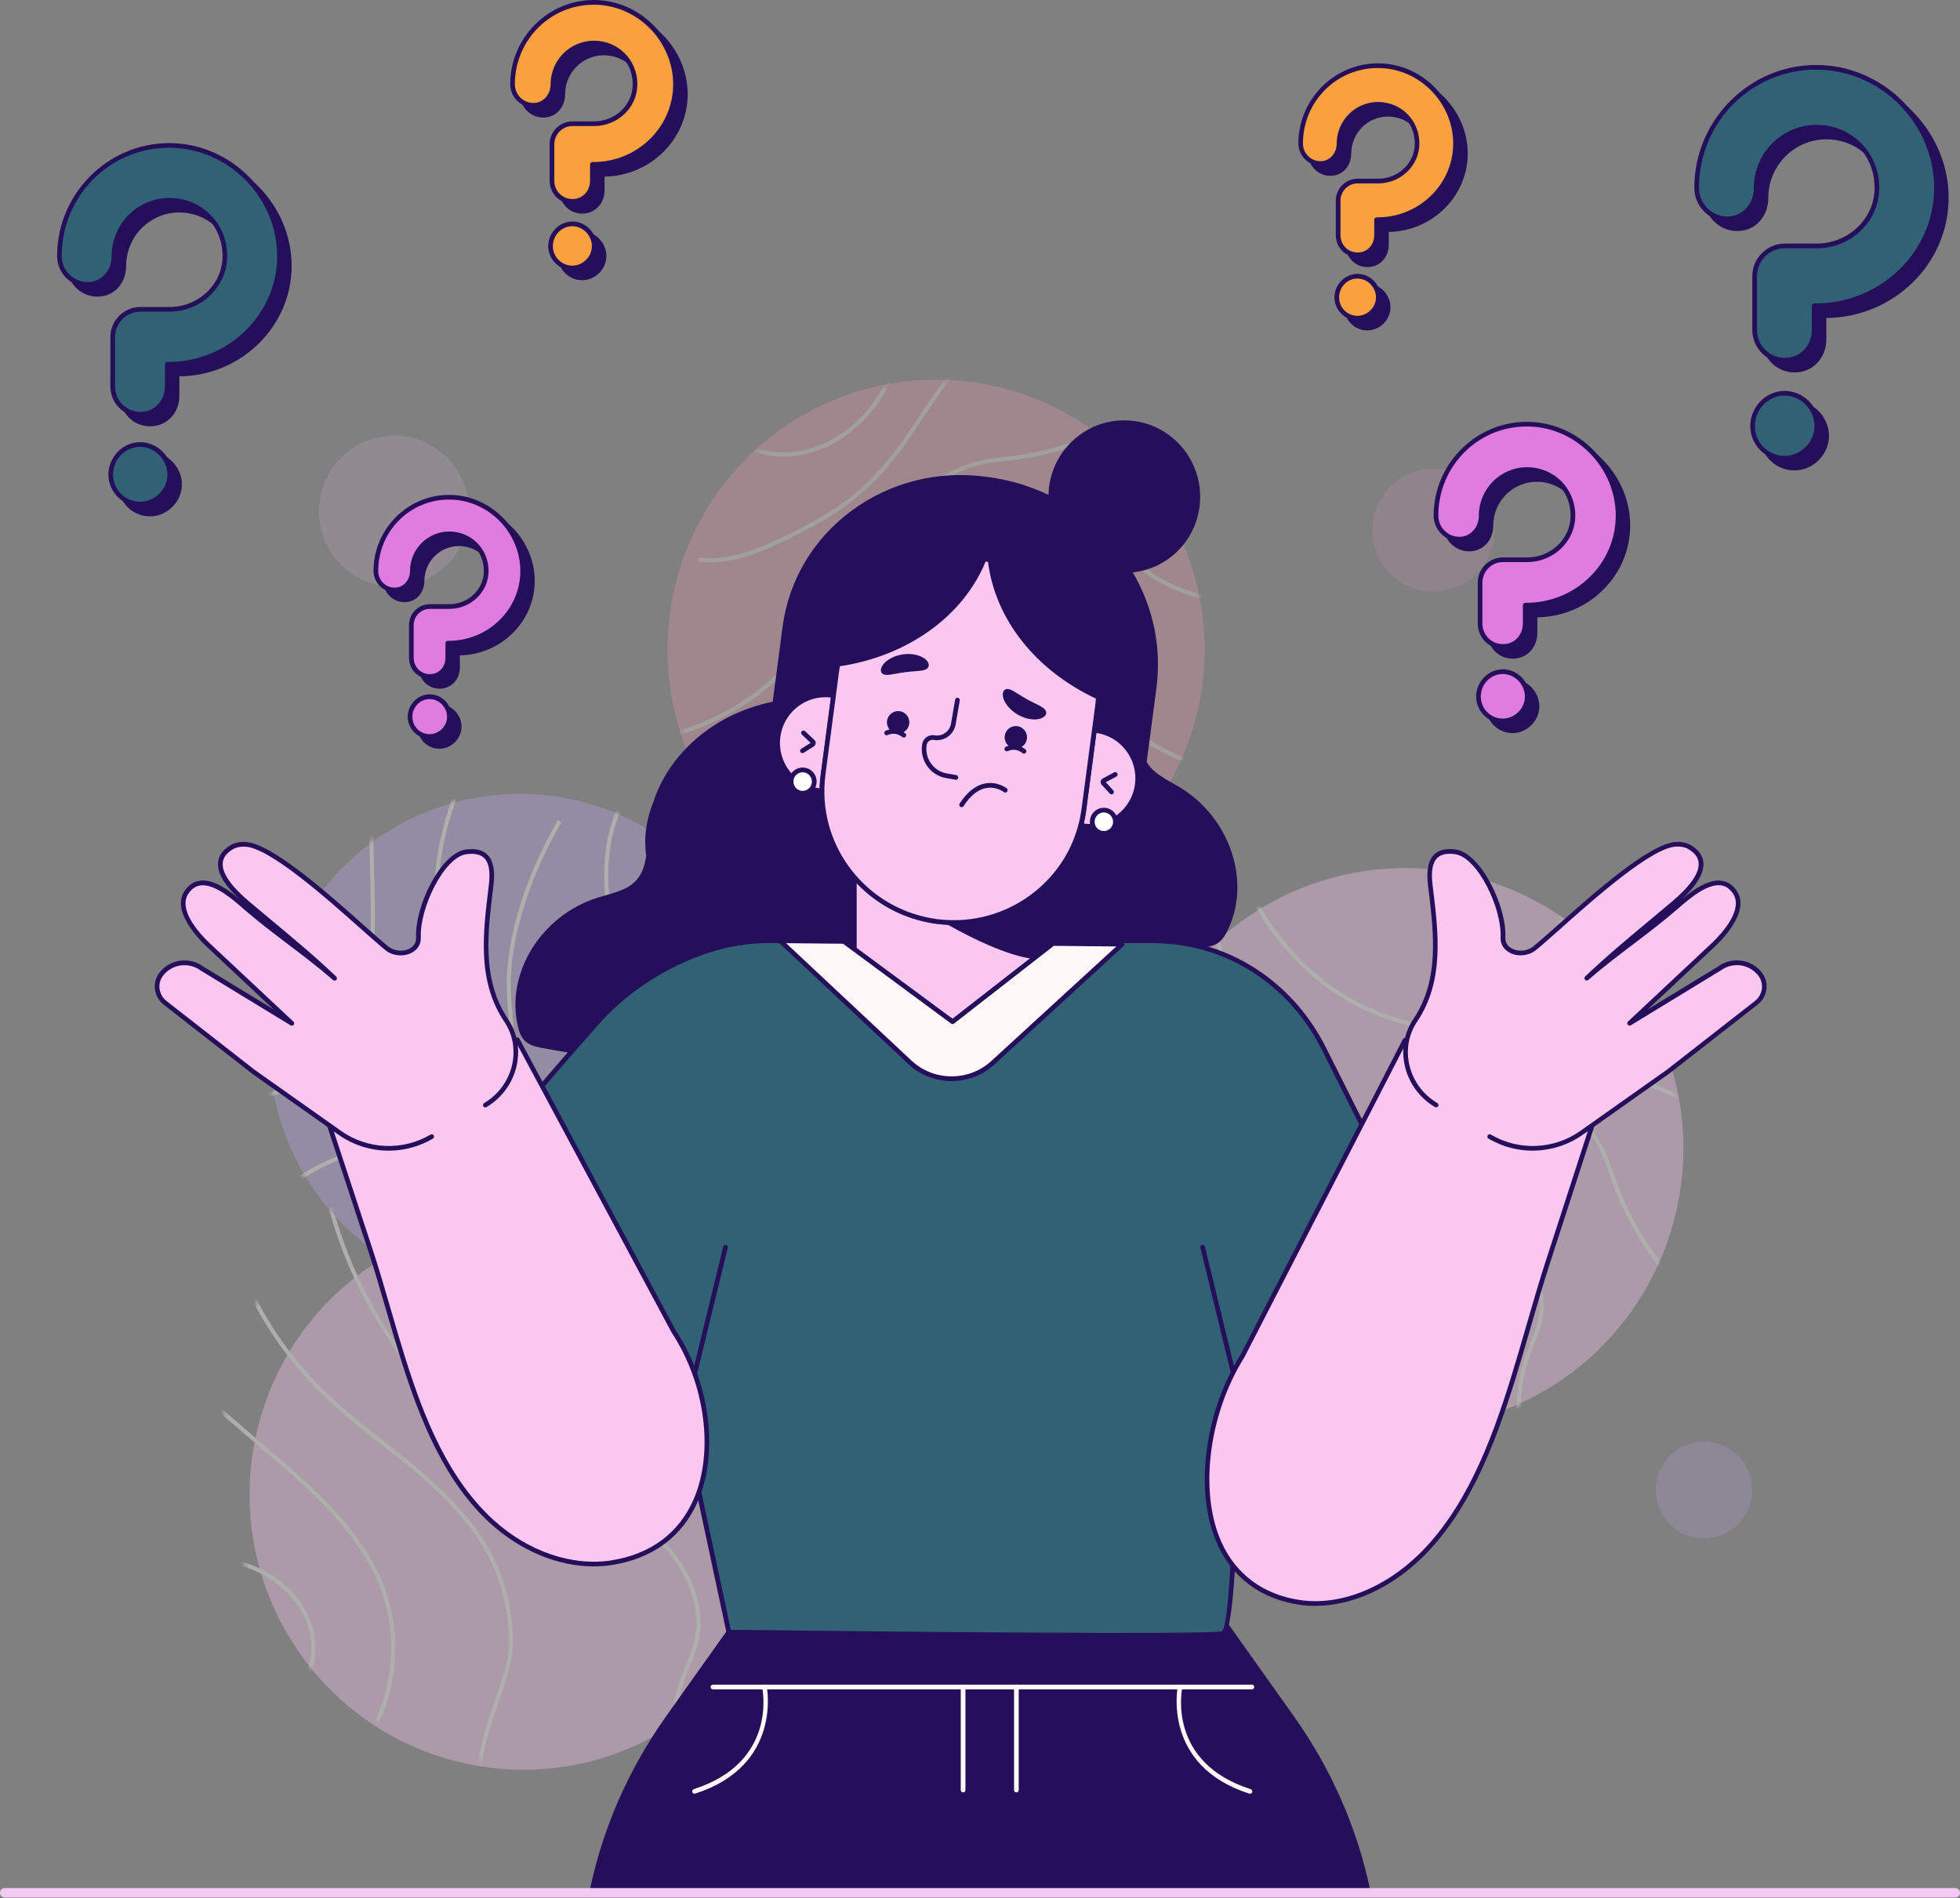 <svg width="475" height="460" viewBox="0 0 475 460" fill="none" xmlns="http://www.w3.org/2000/svg">
<rect x="0" y="0" width="475" height="460" fill="#808080" stroke="none"/>
<g opacity="0.36">
<path opacity="0.39" d="M353.074 142.23C360.627 139.066 364.201 130.343 361.055 122.745C357.909 115.148 349.235 111.555 341.681 114.718C334.127 117.882 330.554 126.606 333.7 134.203C336.846 141.8 345.52 145.394 353.074 142.23Z" fill="#F497CC"/>
<path opacity="0.49" d="M421.204 369.403C425.76 364.821 425.761 357.391 421.204 352.809C416.648 348.227 409.261 348.227 404.705 352.809C400.149 357.391 400.149 364.821 404.705 369.403C409.261 373.985 416.648 373.985 421.204 369.403Z" fill="#CBAEFD"/>
<path opacity="0.39" d="M112.292 130.986C116.186 121.657 111.823 110.92 102.547 107.004C93.271 103.088 82.595 107.476 78.701 116.805C74.808 126.135 79.171 136.872 88.447 140.788C97.723 144.703 108.399 140.315 112.292 130.986Z" fill="#F9C7EF"/>
<g opacity="0.71">
<path d="M226.848 222.912C262.787 222.912 291.921 193.611 291.921 157.466C291.921 121.321 262.787 92.02 226.848 92.02C190.909 92.02 161.775 121.321 161.775 157.466C161.775 193.611 190.909 222.912 226.848 222.912Z" fill="#FC9EB6"/>
<mask id="mask0_4550_6848" style="mask-type:luminance" maskUnits="userSpaceOnUse" x="162" y="92" width="130" height="131">
<path d="M238.832 221.82C274.03 215.303 297.311 181.324 290.832 145.924C284.353 110.524 250.567 87.109 215.369 93.625C180.17 100.141 156.889 134.121 163.368 169.521C169.847 204.921 203.634 228.336 238.832 221.82Z" fill="white"/>
</mask>
<g mask="url(#mask0_4550_6848)">
<path d="M235.306 226.712L234.356 226.411C235.616 222.459 237.916 218.93 241.025 216.205C243.954 213.631 247.353 212.003 250.842 211.5C254.651 210.947 258.51 211.822 261.429 213.893L260.849 214.717C258.13 212.797 254.541 211.982 250.982 212.495C247.683 212.968 244.474 214.516 241.684 216.969C238.715 219.574 236.516 222.952 235.316 226.722L235.306 226.712Z" fill="#FFFEF9"/>
<path d="M189.987 110.662C185.558 110.662 181.269 109.365 177.86 106.951L178.44 106.127C182.479 108.992 187.818 110.189 193.106 109.425C197.995 108.721 202.764 106.429 206.883 102.799C211.271 98.938 214.531 93.951 216.31 88.36L217.26 88.662C215.43 94.423 212.071 99.571 207.542 103.553C203.274 107.303 198.325 109.676 193.246 110.41C192.157 110.571 191.067 110.641 189.987 110.641V110.662Z" fill="#FFFEF9"/>
<path d="M203.294 221.836L202.704 221.031L215.561 211.469C224.718 204.662 236.125 196.186 249.082 194.949C258.379 194.065 268.167 197.182 275.265 203.295L274.615 204.059C267.727 198.127 258.209 195.09 249.182 195.955C236.495 197.161 225.218 205.547 216.161 212.284L203.304 221.846L203.294 221.836Z" fill="#FFFEF9"/>
<path d="M179.101 209.649L178.931 208.654C188.278 207.035 197.456 203.476 205.464 198.378C210.102 195.422 214.461 191.893 218.69 188.474C221.149 186.483 223.699 184.422 226.278 182.492C231.787 178.369 240.224 172.729 249.922 171.261C253.121 170.778 256.54 170.728 260.089 171.12C262.928 171.432 265.308 171.985 267.347 172.799C269.327 173.583 271.156 174.679 272.716 175.645C273.505 176.137 274.305 176.64 275.095 177.143C281.523 181.205 288.172 185.428 295.55 185.176L295.58 186.182C287.862 186.393 281.113 182.14 274.555 177.997C273.755 177.495 272.966 176.992 272.176 176.509C270.656 175.564 268.877 174.498 266.967 173.734C264.978 172.94 262.758 172.427 259.969 172.125C256.51 171.743 253.181 171.794 250.062 172.256C240.584 173.694 232.286 179.244 226.868 183.306C224.299 185.227 221.769 187.278 219.31 189.269C215.071 192.697 210.682 196.247 205.993 199.233C197.866 204.411 188.568 208.01 179.091 209.659L179.101 209.649Z" fill="#FFFEF9"/>
<path d="M163.765 187.49C162.975 187.389 162.255 186.957 161.785 186.313L162.585 185.719C162.895 186.132 163.385 186.424 163.895 186.494L163.765 187.49Z" fill="#FFFEF9"/>
<path d="M169.953 188.897L169.923 187.891C190.207 187.228 210.782 179.043 223.609 166.545C227.378 162.875 230.567 158.803 233.646 154.872C236.945 150.659 240.354 146.305 244.503 142.394C248.332 138.794 252.111 136.291 256.06 134.753C261.039 132.822 266.497 132.47 270.676 133.817C273.375 134.692 275.525 136.221 277.584 137.688C278.394 138.272 279.234 138.865 280.094 139.408C284.892 142.464 291.241 144.586 300.068 146.074C308.226 147.452 315.304 147.763 321.722 147.019C329.57 146.114 336.618 143.55 341.547 139.79L342.147 140.594C337.068 144.455 329.86 147.1 321.832 148.015C315.314 148.759 308.146 148.447 299.898 147.059C290.931 145.551 284.472 143.389 279.554 140.252C278.674 139.689 277.824 139.086 277.004 138.503C274.905 137.005 272.925 135.587 270.366 134.763C266.397 133.486 261.189 133.817 256.42 135.678C252.591 137.166 248.922 139.599 245.193 143.108C241.104 146.959 237.715 151.292 234.446 155.475C231.347 159.437 228.137 163.529 224.318 167.249C211.322 179.918 190.487 188.213 169.963 188.887L169.953 188.897Z" fill="#FFFEF9"/>
<path d="M160.325 179.073L160.146 178.088C170.573 176.188 182.13 169.883 189.578 162.021C194.916 156.39 198.155 150.176 201.295 144.164C205.094 136.884 209.023 129.363 216.65 122.948C219.57 120.505 223.109 118.152 227.498 115.759C229.927 114.442 233.126 112.803 236.405 111.898C238.765 111.245 241.044 110.993 243.243 110.752C243.793 110.692 244.333 110.631 244.883 110.571C252.851 109.616 260.589 107.333 267.247 103.985C275.015 100.074 281.603 94.463 284.882 88.974L285.742 89.496C282.363 95.147 275.615 100.898 267.697 104.89C260.839 108.349 253.201 110.601 245.003 111.576C244.453 111.647 243.903 111.697 243.353 111.757C241.184 111.999 238.945 112.24 236.665 112.874C233.486 113.758 230.347 115.357 227.967 116.654C223.649 119.007 220.15 121.329 217.29 123.733C209.812 130.017 206.103 137.115 202.174 144.636C199.005 150.709 195.726 156.993 190.297 162.724C182.71 170.738 170.943 177.163 160.315 179.093L160.325 179.073Z" fill="#FFFEF9"/>
<path d="M172.022 136.311C171.083 136.311 170.143 136.261 169.203 136.14L169.323 135.145C176.971 136.11 184.629 132.701 191.207 129.434C196.586 126.759 200.995 124.356 205.064 121.299C209.582 117.901 213.871 113.467 217.81 108.118C219.5 105.825 221.089 103.412 222.639 101.07C224.788 97.812 227.018 94.444 229.517 91.357C234.656 85.022 240.214 81.031 246.043 79.472C252.431 77.773 259.029 78.919 266.367 80.468L266.157 81.453C258.949 79.925 252.481 78.799 246.293 80.437C240.674 81.936 235.286 85.817 230.287 91.98C227.818 95.027 225.598 98.375 223.469 101.612C221.919 103.965 220.31 106.388 218.61 108.701C214.611 114.131 210.252 118.635 205.663 122.094C201.545 125.191 197.086 127.624 191.657 130.319C185.749 133.254 178.971 136.301 172.022 136.301V136.311Z" fill="#FFFEF9"/>
</g>
</g>
<path d="M365.754 341.244C400.321 327.188 417.008 287.612 403.026 252.849C389.043 218.086 349.685 201.301 315.118 215.357C280.551 229.414 263.864 268.989 277.846 303.752C291.829 338.515 331.187 355.301 365.754 341.244Z" fill="#F9C7EF"/>
<mask id="mask1_4550_6848" style="mask-type:luminance" maskUnits="userSpaceOnUse" x="271" y="210" width="137" height="138">
<path d="M403.8 300.799C415.887 265.142 396.942 226.387 361.487 214.238C326.031 202.088 287.491 221.144 275.405 256.8C263.318 292.457 282.263 331.212 317.718 343.362C353.174 355.512 391.714 336.456 403.8 300.799Z" fill="white"/>
</mask>
<g mask="url(#mask1_4550_6848)">
<path d="M290.752 327.279L289.822 326.897C291.132 323.649 291.102 319.768 289.732 316.239C288.472 312.971 286.133 310.035 282.994 307.753C279.645 305.33 275.696 303.862 271.587 303.53L271.667 302.525C275.966 302.877 280.085 304.405 283.584 306.939C286.883 309.332 289.342 312.418 290.672 315.877C292.131 319.648 292.161 323.8 290.752 327.279Z" fill="#FFFEF9"/>
<path d="M407.231 252.352C400.963 251.839 394.954 249.617 389.846 245.917C385.027 242.428 381.458 237.923 379.519 232.896C377.399 227.416 377.359 221.373 379.399 216.316L380.328 216.698C378.379 221.514 378.429 227.286 380.458 232.534C382.328 237.38 385.787 241.724 390.446 245.102C395.404 248.692 401.233 250.854 407.321 251.356L407.241 252.362L407.231 252.352Z" fill="#FFFEF9"/>
<path d="M304.758 338.973L303.869 338.51C308.258 330.034 309.077 319.557 306.068 310.498C301.839 297.769 290.672 288.187 281.695 280.495L268.958 269.575L269.608 268.811L282.344 279.731C291.412 287.513 302.699 297.196 307.018 310.186C310.117 319.507 309.267 330.275 304.758 338.983V338.973Z" fill="#FFFEF9"/>
<path d="M326.952 355.754C324.893 347.931 327.632 339.968 330.271 332.276C330.591 331.341 330.911 330.406 331.221 329.481C331.961 327.269 332.511 325.409 332.8 323.479C333.13 321.277 333.12 318.803 332.78 315.907C332.351 312.268 331.511 308.859 330.301 305.772C326.602 296.391 319.004 289.192 313.606 284.597C311.056 282.425 308.367 280.304 305.778 278.263C301.299 274.724 296.66 271.074 292.521 266.971C285.353 259.873 279.505 251.186 275.596 241.865L276.515 241.473C280.374 250.673 286.153 259.25 293.221 266.258C297.32 270.32 301.929 273.959 306.388 277.469C308.987 279.52 311.676 281.641 314.245 283.833C319.724 288.498 327.442 295.818 331.221 305.41C332.471 308.578 333.33 312.067 333.77 315.797C334.12 318.773 334.13 321.337 333.79 323.629C333.49 325.63 332.93 327.541 332.171 329.803C331.861 330.728 331.541 331.663 331.221 332.598C328.622 340.149 325.932 347.962 327.922 355.493L326.952 355.754Z" fill="#FFFEF9"/>
<path d="M294.431 220.911C294.351 220.087 294.611 219.252 295.151 218.618L295.911 219.272C295.551 219.694 295.371 220.268 295.431 220.811L294.431 220.911Z" fill="#FFFEF9"/>
<path d="M384.177 392.694C379.059 388.411 374.68 381.634 371.851 373.631C369.551 367.136 368.172 359.705 367.632 350.917C367.042 341.366 367.702 334.237 369.711 328.455C370.071 327.42 370.481 326.414 370.881 325.429C371.901 322.915 372.87 320.552 373.1 317.727C373.46 313.353 371.881 308.085 368.861 303.62C366.452 300.051 363.113 296.854 358.664 293.857C353.785 290.569 348.597 288.126 343.578 285.753C338.829 283.511 333.921 281.199 329.242 278.162C313.326 267.836 300 248.451 294.451 227.567L295.421 227.306C300.899 247.958 314.066 267.122 329.782 277.317C334.401 280.314 339.279 282.616 343.998 284.838C349.047 287.221 354.275 289.685 359.214 293.013C363.773 296.079 367.192 299.367 369.681 303.047C372.82 307.693 374.46 313.202 374.08 317.797C373.83 320.774 372.79 323.328 371.791 325.801C371.401 326.766 370.991 327.772 370.641 328.777C368.681 334.428 368.032 341.436 368.611 350.847C369.151 359.534 370.511 366.874 372.78 373.289C375.55 381.132 379.818 387.748 384.807 391.92L384.167 392.694H384.177Z" fill="#FFFEF9"/>
<path d="M422.647 322.755C416.129 320.633 408.701 315.073 402.783 307.904C397.654 301.69 393.565 294.401 390.636 286.226C390.436 285.673 390.246 285.12 390.056 284.567C389.306 282.405 388.526 280.163 387.347 277.981C385.697 274.925 383.338 272.089 381.458 269.958C378.049 266.087 374.87 263.05 371.751 260.677C363.613 254.494 355.525 252.372 346.968 250.13C340.059 248.32 332.921 246.45 325.833 242.237C315.916 236.355 306.628 225.818 302.149 215.381L303.069 214.979C307.458 225.225 316.596 235.581 326.343 241.362C333.321 245.505 340.389 247.355 347.227 249.155C355.505 251.327 364.063 253.569 372.361 259.873C375.53 262.286 378.749 265.363 382.208 269.284C384.118 271.456 386.537 274.352 388.227 277.499C389.446 279.761 390.236 282.033 391.006 284.235C391.196 284.788 391.386 285.331 391.586 285.874C394.435 293.817 398.584 301.218 403.562 307.25C409.371 314.289 416.619 319.718 422.967 321.79L422.657 322.745L422.647 322.755Z" fill="#FFFEF9"/>
<path d="M426.156 300.805C425.997 293.053 425.607 286.145 422.477 280.193C419.628 274.773 414.41 270.168 406.972 266.499C403.293 264.689 399.384 263.211 395.605 261.783C392.855 260.747 390.006 259.671 387.267 258.475C380.819 255.66 375.22 252.261 370.631 248.37C366.522 244.881 362.993 240.889 358.974 235.952C354.016 229.869 348.647 222.67 347.777 214.315L348.767 214.214C349.607 222.298 354.875 229.347 359.744 235.319C363.733 240.206 367.212 244.167 371.271 247.606C375.79 251.437 381.298 254.785 387.657 257.56C390.376 258.746 393.205 259.812 395.945 260.848C399.754 262.286 403.682 263.764 407.401 265.604C415.029 269.364 420.398 274.12 423.347 279.73C426.846 286.377 427.006 294.37 427.146 300.795L426.146 300.815L426.156 300.805Z" fill="#FFFEF9"/>
</g>
<path d="M191.344 377.551C199.769 341.706 177.707 305.778 142.066 297.305C106.425 288.831 70.702 311.021 62.277 346.866C53.851 382.711 75.914 418.639 111.555 427.112C147.196 435.586 182.919 413.396 191.344 377.551Z" fill="#F9C7EF"/>
<mask id="mask2_4550_6848" style="mask-type:luminance" maskUnits="userSpaceOnUse" x="53" y="273" width="155" height="155">
<path d="M185.023 405.348C215.034 375.164 215.034 326.227 185.023 296.043C155.011 265.86 106.352 265.859 76.341 296.043C46.329 326.227 46.329 375.164 76.341 405.348C106.352 435.531 155.011 435.531 185.023 405.348Z" fill="white"/>
</mask>
<g mask="url(#mask2_4550_6848)">
<path d="M75.297 405.604L74.367 405.222C75.856 401.532 75.826 397.108 74.267 393.096C72.827 389.376 70.178 386.048 66.609 383.454C62.8 380.699 58.321 379.04 53.652 378.658L53.732 377.652C58.591 378.054 63.24 379.774 67.199 382.639C70.928 385.344 73.697 388.833 75.207 392.734C76.846 396.987 76.886 401.683 75.297 405.604Z" fill="#FFFEF9"/>
<path d="M207.331 320.662C200.243 320.079 193.444 317.565 187.666 313.383C182.217 309.441 178.178 304.344 175.979 298.663C173.58 292.469 173.53 285.642 175.839 279.931L176.769 280.313C174.559 285.793 174.609 292.348 176.909 298.311C179.038 303.821 182.957 308.747 188.246 312.588C193.874 316.661 200.493 319.114 207.401 319.687L207.321 320.692L207.331 320.662Z" fill="#FFFEF9"/>
<path d="M91.162 418.836L90.272 418.373C95.251 408.751 96.191 396.867 92.772 386.581C87.973 372.152 75.306 361.283 65.139 352.556L50.713 340.178L51.363 339.414L65.789 351.792C76.056 360.599 88.843 371.569 93.721 386.269C97.221 396.806 96.271 408.992 91.162 418.846V418.836Z" fill="#FFFEF9"/>
<path d="M116.435 437.879C114.106 429.031 117.205 420.032 120.194 411.315C120.554 410.259 120.924 409.204 121.274 408.158C122.114 405.644 122.744 403.533 123.063 401.351C123.443 398.817 123.433 396.092 123.033 392.754C122.544 388.622 121.594 384.761 120.214 381.262C116.015 370.624 107.398 362.46 101.279 357.241C98.39 354.778 95.341 352.375 92.402 350.062C87.323 346.06 82.074 341.918 77.386 337.273C69.278 329.229 62.65 319.406 58.221 308.848L59.141 308.456C63.519 318.893 70.067 328.606 78.085 336.559C82.724 341.164 87.953 345.286 93.011 349.268C95.961 351.59 99.01 353.994 101.919 356.477C108.117 361.766 116.855 370.041 121.134 380.9C122.544 384.479 123.513 388.431 124.013 392.644C124.413 396.022 124.423 398.918 124.033 401.502C123.693 403.754 123.053 405.926 122.204 408.48C121.854 409.535 121.484 410.591 121.124 411.647C118.175 420.213 115.126 429.072 117.385 437.628L116.415 437.89L116.435 437.879Z" fill="#FFFEF9"/>
<path d="M79.595 285.1C79.505 284.185 79.795 283.249 80.395 282.555L81.155 283.209C80.745 283.702 80.535 284.366 80.595 285.009L79.595 285.11V285.1Z" fill="#FFFEF9"/>
<path d="M181.248 479.697C175.459 474.85 170.501 467.189 167.301 458.119C164.702 450.759 163.133 442.344 162.523 432.4C161.853 421.591 162.603 413.517 164.882 406.971C165.292 405.805 165.752 404.659 166.212 403.543C167.321 400.818 168.471 398.003 168.731 394.795C169.141 389.828 167.341 383.836 163.922 378.778C161.183 374.716 157.394 371.096 152.345 367.698C146.817 363.978 140.928 361.203 135.25 358.518C129.871 355.974 124.313 353.35 119.024 349.921C101.009 338.228 85.913 316.279 79.635 292.64L80.605 292.379C86.813 315.796 101.749 337.514 119.564 349.077C124.793 352.475 130.331 355.079 135.68 357.603C141.398 360.298 147.317 363.093 152.915 366.863C158.074 370.332 161.943 374.042 164.762 378.215C168.311 383.464 170.171 389.687 169.741 394.886C169.461 398.244 168.291 401.14 167.151 403.935C166.702 405.031 166.242 406.167 165.842 407.313C163.612 413.718 162.883 421.671 163.542 432.339C164.152 442.193 165.692 450.508 168.271 457.778C171.42 466.676 176.259 474.177 181.918 478.912L181.278 479.687L181.248 479.697Z" fill="#FFFEF9"/>
<path d="M224.816 400.436C217.438 398.033 209.041 391.749 202.332 383.625C196.614 376.687 191.855 368.201 188.576 359.082C188.356 358.458 188.136 357.835 187.916 357.211C187.066 354.758 186.177 352.214 184.837 349.731C182.968 346.262 180.288 343.044 178.149 340.631C174.28 336.237 170.681 332.799 167.142 330.114C157.904 323.096 148.747 320.693 139.039 318.149C131.221 316.098 123.133 313.976 115.106 309.21C103.889 302.554 93.361 290.619 88.303 278.815L89.222 278.413C94.201 290.036 104.568 301.78 115.615 308.336C123.523 313.031 131.541 315.133 139.289 317.164C148.657 319.617 158.344 322.161 167.742 329.3C171.331 332.024 174.98 335.513 178.889 339.958C181.058 342.411 183.787 345.699 185.697 349.248C187.076 351.802 187.966 354.386 188.836 356.869C189.056 357.493 189.266 358.106 189.486 358.73C192.725 367.739 197.414 376.124 203.072 382.971C209.66 390.955 217.888 397.118 225.096 399.471L224.786 400.426L224.816 400.436Z" fill="#FFFEF9"/>
<path d="M228.835 375.631C228.655 366.833 228.215 359.001 224.656 352.244C221.417 346.091 215.498 340.862 207.06 336.7C202.892 334.638 198.453 332.969 194.164 331.351C191.055 330.174 187.836 328.968 184.726 327.61C177.428 324.423 171.09 320.572 165.901 316.168C161.243 312.217 157.254 307.692 152.705 302.112C147.086 295.224 141.018 287.09 140.028 277.639L141.018 277.538C141.968 286.718 147.946 294.711 153.475 301.478C157.994 307.018 161.942 311.503 166.541 315.404C171.66 319.747 177.908 323.538 185.126 326.685C188.205 328.033 191.415 329.239 194.514 330.405C198.823 332.034 203.291 333.713 207.5 335.785C216.128 340.048 222.196 345.417 225.536 351.761C229.495 359.282 229.674 368.332 229.824 375.601L228.825 375.621L228.835 375.631Z" fill="#FFFEF9"/>
</g>
<path opacity="0.75" d="M125.925 314.489C159.446 314.489 186.619 287.16 186.619 253.448C186.619 219.735 159.446 192.406 125.925 192.406C92.405 192.406 65.231 219.735 65.231 253.448C65.231 287.16 92.405 314.489 125.925 314.489Z" fill="#CBAEFD"/>
<mask id="mask3_4550_6848" style="mask-type:luminance" maskUnits="userSpaceOnUse" x="64" y="192" width="123" height="123">
<path d="M179.396 282.204C195.24 252.331 184.002 215.202 154.296 199.274C124.591 183.346 87.665 194.651 71.822 224.523C55.978 254.396 67.215 291.525 96.921 307.453C126.627 323.381 163.552 312.076 179.396 282.204Z" fill="white"/>
</mask>
<g mask="url(#mask3_4550_6848)">
<path d="M66.682 251.366L66.342 250.421C70.121 249.064 73.43 246.047 75.399 242.156C77.229 238.547 77.949 234.283 77.479 229.819C76.979 225.063 75.199 220.529 72.33 216.718L73.13 216.115C76.109 220.076 77.959 224.782 78.469 229.719C78.958 234.384 78.199 238.848 76.289 242.619C74.2 246.741 70.701 249.929 66.672 251.376L66.682 251.366Z" fill="#FFFEF9"/>
<path d="M179.461 284.154C178.202 279.771 178.162 275.135 179.332 270.732C180.441 266.569 182.551 262.999 185.43 260.395C188.569 257.55 192.638 255.971 196.547 256.062L196.527 257.067C192.838 256.977 189.059 258.465 186.1 261.139C183.37 263.613 181.361 267.021 180.301 270.993C179.172 275.216 179.212 279.68 180.421 283.883L179.461 284.165V284.154Z" fill="#FFFEF9"/>
<path d="M64.662 265.966L64.412 264.99C72.68 262.879 80.138 257.168 84.367 249.727C90.305 239.27 90.015 226.008 89.775 215.361L89.435 200.238L90.435 200.218L90.775 215.34C91.015 226.119 91.315 239.532 85.237 250.23C80.868 257.912 73.18 263.794 64.652 265.966H64.662Z" fill="#FFFEF9"/>
<path d="M67.542 291.454L66.712 290.901C70.701 284.818 77.649 281.892 84.377 279.067C85.197 278.725 86.007 278.383 86.807 278.041C88.716 277.217 90.296 276.473 91.745 275.517C93.425 274.411 95.024 272.964 96.764 270.983C98.933 268.519 100.693 265.915 102.023 263.251C106.051 255.147 106.301 245.725 106.141 239.341C106.061 236.324 105.871 233.248 105.682 230.271C105.352 225.134 105.012 219.815 105.272 214.566C105.722 205.477 108.001 196.327 111.88 188.102L112.78 188.535C108.961 196.639 106.711 205.658 106.271 214.616C106.021 219.805 106.351 225.093 106.681 230.201C106.871 233.187 107.071 236.264 107.141 239.311C107.311 245.806 107.051 255.398 102.922 263.693C101.563 266.438 99.743 269.103 97.524 271.636C95.744 273.667 94.035 275.206 92.305 276.352C90.796 277.347 89.176 278.111 87.216 278.956C86.417 279.298 85.597 279.65 84.777 279.992C78.199 282.757 71.391 285.622 67.562 291.454H67.542Z" fill="#FFFEF9"/>
<path d="M89.825 314.107L88.835 313.987C89.345 309.904 91.074 304.907 93.704 299.91C95.833 295.858 98.582 291.716 102.101 287.231C105.93 282.365 109.06 279.147 111.969 277.126C112.489 276.764 113.009 276.433 113.528 276.111C114.818 275.296 116.038 274.522 117.257 273.255C119.167 271.274 120.966 268.097 122.066 264.759C122.956 262.085 123.446 259.239 123.596 256.052C123.746 252.563 123.486 249.355 123.226 246.249C122.976 243.302 122.726 240.256 122.826 236.948C123.176 225.707 127.925 211.087 135.233 198.781L136.092 199.293C128.864 211.459 124.166 225.898 123.826 236.978C123.726 240.226 123.976 243.242 124.226 246.168C124.485 249.305 124.755 252.543 124.605 256.102C124.455 259.38 123.946 262.316 123.026 265.081C121.876 268.56 119.987 271.878 117.987 273.959C116.678 275.316 115.358 276.151 114.068 276.965C113.558 277.287 113.059 277.609 112.549 277.961C109.719 279.932 106.65 283.079 102.891 287.865C99.412 292.289 96.703 296.391 94.593 300.383C92.024 305.269 90.335 310.146 89.835 314.117L89.825 314.107Z" fill="#FFFEF9"/>
<path d="M94.114 337.394C92.715 328.284 95.834 318.119 102.462 310.196C108.19 303.339 116.268 298.04 126.476 294.43C127.155 294.189 127.845 293.958 128.535 293.726C131.254 292.811 134.054 291.866 136.503 290.348C139.902 288.237 142.481 285.099 144.351 282.596C147.75 278.041 150.059 273.778 151.419 269.545C154.968 258.465 152.469 247.173 149.829 235.218C147.7 225.576 145.49 215.602 146.82 205.839C148.69 192.154 157.987 179.677 170.524 174.036L170.934 174.951C158.707 180.451 149.629 192.627 147.82 205.979C146.51 215.562 148.7 225.445 150.809 235.007C153.368 246.57 156.008 258.525 152.379 269.867C150.989 274.21 148.63 278.574 145.161 283.219C143.241 285.793 140.582 289.021 137.043 291.223C134.503 292.801 131.634 293.767 128.875 294.702C128.195 294.933 127.505 295.164 126.825 295.405C116.938 298.905 108.79 304.244 103.252 310.87C96.813 318.571 93.774 328.445 95.124 337.263L94.134 337.414L94.114 337.394Z" fill="#FFFEF9"/>
<path d="M133.323 326.957L132.953 326.022C140.491 322.965 147.109 320.009 151.768 314.68C156.007 309.834 158.576 302.946 159.396 294.209C159.796 289.885 159.786 285.461 159.766 281.188C159.756 278.081 159.746 274.864 159.886 271.706C160.236 264.276 161.476 257.469 163.565 251.477C165.444 246.097 168.044 241.13 171.363 235.309C175.462 228.13 180.5 220.136 188.348 216.155L188.798 217.049C181.19 220.9 176.252 228.753 172.223 235.801C168.924 241.573 166.354 246.499 164.495 251.798C162.435 257.7 161.216 264.407 160.866 271.747C160.716 274.884 160.736 278.081 160.746 281.178C160.766 285.481 160.776 289.936 160.376 294.299C159.536 303.258 156.887 310.336 152.508 315.344C147.699 320.833 140.971 323.85 133.313 326.957H133.323Z" fill="#FFFEF9"/>
</g>
</g>
<path d="M274.414 227.512C279.742 228.07 285.081 228.526 290.431 228.823C291.757 228.891 293.152 228.948 294.308 228.401C295.555 227.819 296.28 226.668 296.859 225.539C302.787 213.922 297.833 198.725 285.704 191.349C283.006 189.707 279.923 188.339 278.075 185.956C277.781 185.58 277.531 185.181 277.316 184.782L279.685 166.826C281.045 156.531 278.665 146.578 273.586 138.233C282.7 137.663 290.034 130.195 290.284 120.835C290.545 110.94 282.791 102.708 272.952 102.446C263.112 102.184 254.928 109.982 254.667 119.878C254.667 120.208 254.678 120.528 254.69 120.858C250.065 118.544 244.975 116.925 239.545 116.195L238.763 116.093C214.981 112.923 193.25 128.987 190.224 151.982L187.775 170.52C184.136 171.272 180.6 172.412 177.335 174.02C169.627 177.816 163.392 184.052 160.037 191.463C159.572 192.5 159.186 193.538 158.858 194.575C157.169 198.611 156.523 203 157.157 207.344C156.795 210.114 155.933 212.793 153.575 214.674C151.229 216.556 147.907 217.148 144.903 218.106C131.403 222.415 123.037 236.005 126.075 248.705C126.37 249.937 126.812 251.236 127.889 252.091C128.886 252.89 130.258 253.175 131.561 253.414C143.634 255.648 155.808 257.096 168.017 258.282C167.405 260.129 167.031 262.033 166.849 263.846C166.509 267.368 169.615 266.65 172.733 266.912C176.439 267.232 180.135 267.608 183.819 268.052C198.601 269.82 213.246 272.499 227.869 275.201C247.174 278.758 266.536 282.372 286.124 283.991C287.439 284.105 288.844 284.184 290.012 283.683C291.27 283.136 292.03 281.995 292.642 280.89C298.876 269.432 294.319 254.109 282.406 246.414C279.753 244.692 276.704 243.256 274.924 240.828C272.283 237.225 273.246 232.779 274.108 228.891C274.21 228.435 274.3 227.979 274.391 227.523L274.414 227.512Z" fill="#250F5B"/>
<path d="M287.733 284.652C287.144 284.652 286.588 284.606 286.101 284.561C266.909 282.976 247.661 279.43 229.048 275.999L227.801 275.771C214.244 273.274 198.872 270.435 183.785 268.634C179.976 268.178 176.246 267.79 172.71 267.494C172.143 267.448 171.587 267.425 171.043 267.414C169.377 267.368 167.79 267.323 166.917 266.331C166.396 265.738 166.203 264.917 166.305 263.8C166.464 262.113 166.804 260.402 167.28 258.795C152.951 257.404 141.888 255.922 131.47 253.995C130.303 253.779 128.704 253.482 127.548 252.559C126.324 251.578 125.848 250.142 125.542 248.854C122.447 235.971 131.062 221.937 144.744 217.581C145.425 217.365 146.116 217.171 146.819 216.966C149.12 216.305 151.501 215.632 153.246 214.241C155.128 212.736 156.159 210.616 156.602 207.366C155.989 203.068 156.59 198.577 158.347 194.37C158.676 193.298 159.073 192.261 159.526 191.235C162.938 183.699 169.173 177.406 177.085 173.518C180.146 172.013 183.569 170.85 187.265 170.052L189.656 151.914C191.141 140.638 197.081 130.651 206.377 123.777C215.661 116.913 227.189 113.984 238.842 115.534L239.624 115.637C244.68 116.309 249.543 117.757 254.1 119.935C254.1 119.912 254.1 119.889 254.1 119.866C254.236 114.93 256.265 110.347 259.824 106.949C263.384 103.552 268.032 101.751 272.963 101.887C283.097 102.161 291.111 110.666 290.85 120.858C290.601 130.184 283.663 137.708 274.538 138.723C279.571 147.365 281.544 157.089 280.24 166.905L277.894 184.668C278.086 185.01 278.29 185.318 278.517 185.603C279.877 187.358 282.031 188.578 284.117 189.764C284.752 190.117 285.375 190.482 285.987 190.847C298.264 198.314 303.365 213.99 297.346 225.79C296.745 226.964 295.951 228.253 294.523 228.914C293.185 229.541 291.564 229.45 290.374 229.381C285.534 229.108 280.455 228.697 274.844 228.127C274.788 228.424 274.72 228.709 274.663 229.005C273.824 232.779 272.872 237.065 275.377 240.474C276.692 242.264 278.812 243.552 280.864 244.784C281.487 245.16 282.11 245.536 282.711 245.924C294.784 253.722 299.465 269.523 293.14 281.152C292.517 282.303 291.678 283.569 290.238 284.196C289.433 284.549 288.549 284.64 287.71 284.64L287.733 284.652ZM232.744 116.275C223.471 116.275 214.516 119.182 207.057 124.7C198.011 131.381 192.241 141.106 190.79 152.073L188.342 170.611C188.308 170.85 188.126 171.044 187.888 171.09C184.136 171.865 180.667 173.028 177.584 174.544C169.898 178.318 163.856 184.417 160.558 191.713C160.116 192.694 159.742 193.686 159.401 194.757C157.69 198.85 157.123 203.16 157.724 207.275C157.724 207.332 157.724 207.378 157.724 207.435C157.429 209.681 156.715 212.919 153.938 215.13C152.022 216.658 149.528 217.365 147.125 218.06C146.445 218.254 145.753 218.448 145.085 218.665C131.958 222.849 123.683 236.267 126.641 248.591C126.902 249.686 127.299 250.906 128.251 251.67C129.113 252.354 130.314 252.627 131.674 252.878C142.228 254.828 153.462 256.321 168.085 257.735C168.255 257.746 168.413 257.849 168.504 257.986C168.595 258.134 168.617 258.316 168.572 258.476C168.005 260.186 167.609 262.067 167.439 263.914C167.359 264.701 167.473 265.236 167.767 265.578C168.323 266.205 169.66 266.24 171.077 266.285C171.644 266.297 172.222 266.319 172.812 266.365C176.36 266.661 180.101 267.049 183.921 267.505C199.042 269.318 214.425 272.157 228.005 274.653L229.252 274.881C247.843 278.313 267.057 281.847 286.191 283.432C287.574 283.546 288.799 283.603 289.807 283.17C290.93 282.679 291.621 281.608 292.165 280.627C298.207 269.512 293.696 254.383 282.11 246.904C281.521 246.528 280.909 246.152 280.297 245.787C278.143 244.487 275.921 243.153 274.47 241.181C271.659 237.35 272.713 232.596 273.563 228.777C273.665 228.321 273.756 227.865 273.847 227.42C273.903 227.135 274.176 226.941 274.459 226.964C280.251 227.569 285.489 227.99 290.454 228.275C291.837 228.355 293.061 228.378 294.058 227.911C295.169 227.397 295.838 226.303 296.348 225.3C302.095 214.024 297.187 199.021 285.409 191.862C284.808 191.497 284.185 191.143 283.561 190.79C281.374 189.547 279.118 188.27 277.622 186.332C277.327 185.956 277.066 185.546 276.817 185.078C276.76 184.976 276.737 184.85 276.749 184.736L279.118 166.78C280.421 156.93 278.336 147.171 273.099 138.563C272.997 138.392 272.985 138.176 273.076 138.005C273.167 137.822 273.348 137.708 273.541 137.697C282.519 137.138 289.467 129.899 289.705 120.858C289.955 111.293 282.428 103.312 272.929 103.062C263.395 102.765 255.483 110.381 255.234 119.935C255.234 120.151 255.234 120.368 255.245 120.573V120.881C255.256 121.086 255.166 121.269 254.996 121.383C254.825 121.485 254.61 121.497 254.44 121.417C249.747 119.057 244.714 117.518 239.477 116.811L238.695 116.708C236.7 116.446 234.716 116.309 232.744 116.309V116.275Z" fill="#250F5B"/>
<path d="M265.663 177.064L265.221 177.007L262.614 196.753C262.466 197.893 262.251 199.01 261.99 200.104L262.614 200.184C268.962 201.028 274.788 196.547 275.627 190.163C276.466 183.779 272.011 177.919 265.663 177.075V177.064Z" fill="#F9C7EF"/>
<path d="M264.143 200.846C263.61 200.846 263.078 200.811 262.534 200.743L261.91 200.663C261.751 200.64 261.604 200.549 261.513 200.424C261.423 200.287 261.389 200.127 261.434 199.968C261.706 198.85 261.91 197.745 262.046 196.673L264.653 176.927C264.676 176.779 264.755 176.642 264.869 176.551C264.993 176.46 265.141 176.414 265.288 176.437L265.73 176.494C268.95 176.927 271.806 178.591 273.79 181.179C275.762 183.767 276.613 186.982 276.193 190.22C275.388 196.365 270.151 200.846 264.143 200.846ZM262.681 199.603C268.712 200.412 274.266 196.126 275.06 190.072C275.853 184.052 271.659 178.5 265.696 177.634L263.168 196.81C263.044 197.722 262.885 198.657 262.67 199.603H262.681Z" fill="#250F5B"/>
<path d="M202.013 168.57L201.571 168.513C195.223 167.67 189.396 172.15 188.558 178.535C187.719 184.919 192.174 190.779 198.522 191.623L199.145 191.702C199.179 190.574 199.258 189.445 199.406 188.305L202.013 168.559V168.57Z" fill="#F9C7EF"/>
<path d="M199.145 192.272C199.145 192.272 199.1 192.272 199.066 192.272L198.442 192.192C191.8 191.303 187.107 185.147 187.991 178.466C188.875 171.785 194.996 167.065 201.639 167.955L202.081 168.012C202.387 168.057 202.614 168.342 202.569 168.65L199.961 188.396C199.825 189.468 199.735 190.585 199.701 191.736C199.701 191.896 199.621 192.056 199.497 192.158C199.395 192.249 199.258 192.295 199.134 192.295L199.145 192.272ZM200.041 168.969C194.6 168.969 189.85 173.028 189.113 178.603C188.308 184.668 192.57 190.254 198.59 191.052C198.635 190.083 198.714 189.137 198.839 188.225L201.367 169.049C200.914 168.992 200.471 168.969 200.029 168.969H200.041Z" fill="#250F5B"/>
<path d="M226.95 223.305C225.057 223.054 223.232 222.621 221.475 222.063C215.761 220.25 210.819 216.909 207.056 212.577V258.955H250.982V231.89C244.634 231.206 236.29 227.159 229.908 223.556C228.934 223.51 227.947 223.442 226.95 223.305Z" fill="#F9C7EF"/>
<path d="M250.97 259.536H207.044C206.727 259.536 206.478 259.286 206.478 258.966V212.588C206.478 212.349 206.625 212.144 206.84 212.053C207.056 211.973 207.316 212.03 207.464 212.212C211.261 216.579 216.158 219.794 221.622 221.527C223.424 222.097 225.238 222.507 227.007 222.746C227.925 222.872 228.866 222.952 229.908 222.986C229.999 222.986 230.09 223.009 230.158 223.054C236.154 226.452 244.645 230.636 251.016 231.32C251.299 231.354 251.526 231.593 251.526 231.89V258.955C251.526 259.274 251.276 259.525 250.959 259.525L250.97 259.536ZM207.611 258.396H250.403V232.403C243.965 231.548 235.667 227.466 229.738 224.126C228.718 224.08 227.777 224 226.87 223.875C225.034 223.636 223.164 223.202 221.293 222.61C216.09 220.956 211.397 218.015 207.611 214.048V258.385V258.396Z" fill="#250F5B"/>
<path d="M229.909 223.556C236.28 227.158 244.634 231.205 250.982 231.889V216.692C245.178 221.287 237.776 223.875 229.909 223.556Z" fill="#250F5B"/>
<path d="M239.964 135.713C239.488 135.634 239.012 135.554 238.525 135.485C238.525 135.485 238.513 135.485 238.502 135.485C233.254 148.824 219.787 158.595 203.055 160.966C202.953 161.536 202.851 162.117 202.772 162.699L202.058 168.148L199.485 187.666C199.337 188.795 199.258 189.912 199.224 191.029C199.02 199.147 201.967 206.762 207.045 212.588C210.809 216.909 215.751 220.261 221.464 222.074C223.221 222.632 225.047 223.065 226.94 223.316C227.926 223.453 228.912 223.521 229.898 223.567C237.754 223.886 245.156 221.31 250.971 216.704C251.062 216.635 251.153 216.567 251.243 216.499C256.492 212.246 260.403 206.341 262.08 199.42C262.341 198.337 262.556 197.231 262.704 196.114L265.277 176.596L265.991 171.147C266.082 170.428 266.15 169.699 266.195 168.992C251.436 162.152 241.54 149.554 239.976 135.736L239.964 135.713Z" fill="#F9C7EF"/>
<path d="M231.202 224.16C230.76 224.16 230.318 224.16 229.887 224.137C228.81 224.091 227.824 224.012 226.883 223.886C225.047 223.647 223.176 223.213 221.306 222.621C215.638 220.819 210.571 217.49 206.626 212.964C201.287 206.842 198.464 199.044 198.669 191.018C198.703 189.844 198.782 188.692 198.929 187.598L202.228 162.619C202.307 162.026 202.398 161.445 202.511 160.863C202.557 160.624 202.749 160.441 202.987 160.407C219.39 158.081 232.8 148.448 237.992 135.28C238.083 135.052 238.298 134.904 238.559 134.927C239.103 134.995 239.59 135.075 240.067 135.166C240.316 135.212 240.497 135.417 240.531 135.668C242.073 149.212 251.992 161.787 266.433 168.467C266.649 168.57 266.773 168.787 266.762 169.026C266.717 169.756 266.649 170.485 266.558 171.226L263.259 196.205C263.112 197.3 262.908 198.44 262.625 199.58C260.958 206.466 257.149 212.474 251.595 216.966L251.323 217.171C245.587 221.72 238.48 224.183 231.202 224.183V224.16ZM203.543 161.467C203.464 161.901 203.396 162.334 203.339 162.767L200.04 187.746C199.904 188.806 199.813 189.912 199.791 191.041C199.598 198.782 202.319 206.306 207.465 212.212C211.263 216.578 216.16 219.793 221.623 221.526C223.426 222.096 225.239 222.507 227.008 222.746C227.926 222.871 228.867 222.951 229.91 222.985C237.38 223.293 244.725 220.899 250.609 216.248L250.869 216.042C256.22 211.71 259.904 205.907 261.502 199.272C261.763 198.178 261.978 197.083 262.114 196.023L265.413 171.044C265.493 170.463 265.538 169.893 265.583 169.311C250.915 162.391 241.189 150.067 239.443 136.192C239.25 136.158 239.058 136.124 238.854 136.101C233.446 149.326 219.98 159.005 203.532 161.467H203.543Z" fill="#250F5B"/>
<path d="M243.491 178.329C243.298 179.823 244.341 181.191 245.826 181.396C247.311 181.59 248.671 180.541 248.875 179.048C249.068 177.554 248.025 176.186 246.54 175.981C245.055 175.787 243.695 176.836 243.491 178.329Z" fill="#250F5B"/>
<path d="M244.001 181.522C244.001 181.522 246.041 180.381 248.161 182.08Z" fill="#F9F8F6"/>
<path d="M248.16 182.65C248.036 182.65 247.911 182.605 247.809 182.525C246.007 181.088 244.284 182.012 244.272 182.023C244 182.171 243.649 182.08 243.501 181.795C243.354 181.521 243.445 181.168 243.728 181.02C243.819 180.963 246.12 179.719 248.523 181.624C248.773 181.818 248.807 182.183 248.614 182.422C248.501 182.559 248.342 182.639 248.172 182.639L248.16 182.65Z" fill="#250F5B"/>
<path d="M214.969 174.704C214.777 176.197 215.819 177.565 217.304 177.77C218.789 177.964 220.15 176.915 220.354 175.422C220.546 173.928 219.504 172.56 218.019 172.355C216.534 172.161 215.173 173.21 214.969 174.704Z" fill="#250F5B"/>
<path d="M214.878 177.634C214.878 177.634 216.918 176.494 219.038 178.193Z" fill="#F9F8F6"/>
<path d="M219.037 178.763C218.913 178.763 218.788 178.718 218.686 178.638C216.872 177.201 215.161 178.125 215.149 178.136C214.877 178.284 214.526 178.193 214.378 177.908C214.231 177.634 214.322 177.281 214.605 177.132C214.696 177.075 216.997 175.832 219.4 177.737C219.65 177.931 219.684 178.296 219.491 178.535C219.377 178.672 219.219 178.752 219.049 178.752L219.037 178.763Z" fill="#250F5B"/>
<path d="M194.463 182.525C194.27 182.525 194.089 182.433 193.987 182.262C193.817 182 193.896 181.647 194.168 181.476L196.447 180.039L194.327 178.033C194.1 177.816 194.089 177.451 194.304 177.223C194.52 176.995 194.882 176.984 195.109 177.201L197.388 179.355C197.603 179.56 197.716 179.857 197.682 180.153C197.648 180.45 197.49 180.723 197.24 180.883L194.769 182.445C194.678 182.502 194.576 182.536 194.463 182.536V182.525Z" fill="#250F5B"/>
<path d="M269.391 192.523C269.244 192.523 269.085 192.466 268.972 192.34L266.988 190.186C266.784 189.969 266.693 189.661 266.75 189.365C266.795 189.068 266.977 188.817 267.249 188.669L270.015 187.187C270.287 187.039 270.638 187.142 270.786 187.427C270.933 187.7 270.831 188.054 270.547 188.202L267.986 189.581L269.811 191.565C270.026 191.793 270.003 192.158 269.777 192.374C269.663 192.477 269.527 192.523 269.391 192.523Z" fill="#250F5B"/>
<path d="M253.296 172.047C252.82 171.42 251.958 171.044 251.153 170.634C250.326 170.235 249.51 169.813 248.818 169.425C248.115 169.038 247.333 168.559 246.562 168.069C245.792 167.59 245.009 167.054 244.239 166.986C243.502 166.906 242.856 167.499 243.06 168.798C243.241 170.041 244.465 171.968 246.778 173.267C249.09 174.556 251.335 174.556 252.457 174.043C253.636 173.53 253.772 172.652 253.307 172.047H253.296Z" fill="#250F5B"/>
<path d="M224.548 162.14C223.88 162.539 222.939 162.574 222.032 162.653C221.125 162.722 220.207 162.802 219.413 162.904C218.62 163.007 217.713 163.155 216.817 163.326C215.922 163.474 215.004 163.691 214.256 163.474C213.541 163.269 213.156 162.482 213.825 161.354C214.448 160.259 216.296 158.925 218.915 158.572C221.533 158.241 223.619 159.062 224.48 159.963C225.387 160.886 225.195 161.753 224.537 162.129L224.548 162.14Z" fill="#250F5B"/>
<path d="M233.039 195.624C232.937 195.624 232.823 195.59 232.733 195.533C232.472 195.362 232.392 195.008 232.563 194.746C234.41 191.896 236.53 190.254 238.876 189.855C241.767 189.365 243.898 190.984 243.978 191.052C244.227 191.246 244.272 191.6 244.08 191.85C243.887 192.101 243.535 192.147 243.286 191.953C243.263 191.942 241.45 190.562 239.047 190.973C237.04 191.326 235.17 192.797 233.515 195.362C233.401 195.533 233.22 195.624 233.039 195.624Z" fill="#250F5B"/>
<path d="M231.7 188.978C231.7 188.978 231.632 188.978 231.598 188.978L229.263 188.567C225.409 187.895 222.824 184.189 223.493 180.313C223.606 179.629 223.992 179.036 224.547 178.637C225.114 178.238 225.794 178.09 226.474 178.204C227.393 178.364 228.311 178.158 229.059 177.622C229.818 177.087 230.317 176.289 230.476 175.365L231.473 169.574C231.53 169.266 231.813 169.061 232.131 169.106C232.437 169.163 232.641 169.46 232.596 169.767L231.598 175.559C231.156 178.067 228.776 179.766 226.27 179.321C225.896 179.253 225.499 179.344 225.182 179.561C224.865 179.789 224.649 180.119 224.593 180.507C224.026 183.756 226.202 186.868 229.433 187.438L231.768 187.849C232.074 187.906 232.278 188.202 232.233 188.51C232.188 188.784 231.95 188.978 231.677 188.978H231.7Z" fill="#250F5B"/>
<path d="M197.308 189.799C197.104 191.349 195.687 192.432 194.145 192.227C192.604 192.022 191.527 190.597 191.731 189.046C191.935 187.496 193.352 186.413 194.894 186.618C196.435 186.823 197.512 188.248 197.308 189.799Z" fill="white"/>
<path d="M194.53 192.82C194.383 192.82 194.224 192.82 194.077 192.785C192.229 192.535 190.926 190.824 191.175 188.966C191.424 187.108 193.125 185.797 194.973 186.048C195.868 186.162 196.662 186.629 197.206 187.347C197.75 188.066 197.988 188.955 197.875 189.855C197.761 190.756 197.296 191.554 196.582 192.101C195.981 192.557 195.267 192.797 194.53 192.797V192.82ZM194.519 187.165C194.032 187.165 193.556 187.324 193.159 187.632C192.683 187.997 192.377 188.533 192.297 189.126C192.139 190.357 193 191.497 194.224 191.657C194.825 191.737 195.403 191.577 195.879 191.212C196.356 190.847 196.662 190.311 196.741 189.719C196.9 188.487 196.038 187.347 194.814 187.188C194.712 187.176 194.61 187.165 194.519 187.165Z" fill="#250F5B"/>
<path d="M270.311 199.534C270.107 201.085 268.69 202.168 267.148 201.963C265.607 201.757 264.53 200.332 264.734 198.782C264.938 197.231 266.355 196.148 267.896 196.354C269.438 196.559 270.515 197.984 270.311 199.534Z" fill="white"/>
<path d="M267.522 202.555C267.374 202.555 267.216 202.555 267.068 202.521C266.173 202.407 265.379 201.94 264.835 201.222C264.291 200.503 264.053 199.603 264.166 198.713C264.28 197.813 264.744 197.015 265.459 196.468C266.173 195.92 267.068 195.681 267.952 195.795C268.848 195.909 269.641 196.376 270.186 197.095C270.73 197.813 270.968 198.702 270.854 199.603C270.741 200.503 270.276 201.301 269.562 201.849C268.961 202.305 268.247 202.544 267.51 202.544L267.522 202.555ZM267.51 196.901C267.023 196.901 266.547 197.06 266.15 197.368C265.674 197.733 265.368 198.269 265.289 198.862C265.209 199.454 265.368 200.047 265.731 200.526C266.093 201.005 266.626 201.313 267.216 201.393C267.816 201.472 268.395 201.313 268.871 200.948C269.347 200.583 269.653 200.047 269.732 199.454C269.811 198.862 269.653 198.269 269.29 197.79C268.927 197.311 268.394 197.003 267.805 196.924C267.703 196.912 267.601 196.901 267.51 196.901Z" fill="#250F5B"/>
<path d="M313.059 416.216L305.044 404.929L297.393 394.155L291.895 386.426L237.948 386.198L183.095 386.426L177.597 394.155L169.946 404.929L161.931 416.216C152.738 429.156 146.469 443.623 143.363 458.729H331.615C328.509 443.623 322.241 429.156 313.047 416.216H313.059Z" fill="#250F5B"/>
<path d="M331.627 459.299H143.375C143.205 459.299 143.046 459.219 142.933 459.094C142.819 458.957 142.785 458.786 142.819 458.615C145.982 443.235 152.262 428.859 161.478 415.885L182.642 386.095C182.744 385.947 182.914 385.856 183.095 385.856L237.948 385.628L291.895 385.856C292.076 385.856 292.246 385.947 292.36 386.095L313.524 415.885C322.739 428.859 329.019 443.235 332.182 458.615C332.216 458.786 332.182 458.957 332.069 459.094C331.967 459.23 331.797 459.299 331.627 459.299ZM144.077 458.159H330.935C327.761 443.201 321.595 429.201 312.605 416.546L291.612 386.996L237.96 386.768L183.401 386.996L162.407 416.546C153.418 429.201 147.251 443.201 144.077 458.159Z" fill="#250F5B"/>
<path d="M303.391 409.421H172.781C172.463 409.421 172.214 409.17 172.214 408.851C172.214 408.532 172.463 408.281 172.781 408.281H303.391C303.708 408.281 303.957 408.532 303.957 408.851C303.957 409.17 303.708 409.421 303.391 409.421Z" fill="#FFF8F8"/>
<path d="M233.403 434.4C233.085 434.4 232.836 434.149 232.836 433.83V408.851C232.836 408.532 233.085 408.281 233.403 408.281C233.72 408.281 233.97 408.532 233.97 408.851V433.83C233.97 434.149 233.72 434.4 233.403 434.4Z" fill="#FFF8F8"/>
<path d="M246.316 434.4C245.998 434.4 245.749 434.149 245.749 433.83V408.851C245.749 408.532 245.998 408.281 246.316 408.281C246.633 408.281 246.883 408.532 246.883 408.851V433.83C246.883 434.149 246.633 434.4 246.316 434.4Z" fill="#FFF8F8"/>
<path d="M168.325 434.719C168.087 434.719 167.861 434.559 167.781 434.32C167.691 434.023 167.849 433.704 168.144 433.602C188.31 427.149 184.864 409.706 184.706 408.965C184.638 408.657 184.83 408.349 185.136 408.292C185.442 408.224 185.748 408.418 185.805 408.725C185.85 408.919 189.637 427.913 168.473 434.685C168.416 434.708 168.359 434.708 168.303 434.708L168.325 434.719Z" fill="#FFF8F8"/>
<path d="M302.937 434.719C302.937 434.719 302.824 434.719 302.767 434.696C281.603 427.924 285.389 408.931 285.435 408.737C285.503 408.429 285.798 408.235 286.104 408.304C286.41 408.372 286.602 408.668 286.534 408.976C286.376 409.717 282.93 427.16 303.096 433.613C303.391 433.704 303.561 434.035 303.47 434.331C303.391 434.571 303.175 434.73 302.926 434.73L302.937 434.719Z" fill="#FFF8F8"/>
<path d="M299.648 339.9C301.461 336.571 304.046 331.828 305.848 328.499L341.805 295.973L320.868 254.201C313.341 239.175 299.035 229.416 283.131 228.15C281.975 228.059 280.808 228.002 279.64 228.002H256.016L230.84 247.623L204.269 228.002H185.916C184.749 228.002 183.581 228.059 182.425 228.15C169.74 229.153 155.979 236.256 146.933 245.445C141.469 250.986 113.651 283.968 113.651 283.968L164.458 338.623L176.621 395.569C176.621 395.569 294.683 397.051 296.349 395.866C299.659 393.506 299.636 339.888 299.636 339.888L299.648 339.9Z" fill="#306175"/>
<path d="M269.369 396.892C239.897 396.892 194.78 396.367 176.621 396.139C176.36 396.139 176.133 395.945 176.077 395.694L163.947 338.896L113.243 284.355C113.05 284.15 113.039 283.82 113.22 283.603C113.503 283.272 141.117 250.541 146.536 245.057C156.024 235.424 170.103 228.572 182.391 227.603C183.649 227.5 184.805 227.455 185.927 227.455H204.28C204.404 227.455 204.518 227.489 204.62 227.569L230.839 246.938L255.687 227.58C255.789 227.5 255.914 227.466 256.039 227.466H279.662C280.773 227.466 281.929 227.512 283.199 227.614C299.488 228.902 313.76 238.753 321.389 253.973L342.326 295.745C342.439 295.973 342.394 296.258 342.201 296.429L306.312 328.886L300.225 340.071C300.225 349.408 300.066 393.962 296.7 396.367C296.122 396.777 284.922 396.926 269.381 396.926L269.369 396.892ZM177.097 394.999C209.698 395.409 293.31 396.253 296.133 395.352C298.037 393.973 299.103 365.733 299.092 339.888C299.092 339.797 299.114 339.694 299.16 339.614L305.36 328.214C305.36 328.214 305.428 328.111 305.474 328.066L341.113 295.836L320.369 254.451C312.921 239.596 298.99 229.974 283.097 228.72C281.861 228.617 280.739 228.572 279.651 228.572H256.22L231.191 248.067C230.987 248.227 230.715 248.227 230.511 248.067L204.087 228.56H185.927C184.839 228.56 183.717 228.606 182.481 228.709C170.454 229.655 156.658 236.381 147.352 245.832C142.285 250.974 117.573 280.206 114.422 283.934L164.888 338.212C164.956 338.292 165.002 338.383 165.024 338.486L177.097 394.988V394.999Z" fill="#250F5B"/>
<g opacity="0.3">
<path d="M269.369 396.892C239.897 396.892 194.78 396.367 176.621 396.139C176.36 396.139 176.133 395.945 176.077 395.694L163.947 338.896L113.243 284.355C113.05 284.15 113.039 283.82 113.22 283.603C113.503 283.272 141.117 250.541 146.536 245.057C156.024 235.424 170.103 228.572 182.391 227.603C183.649 227.5 184.805 227.455 185.927 227.455H204.28C204.404 227.455 204.518 227.489 204.62 227.569L230.839 246.938L255.687 227.58C255.789 227.5 255.914 227.466 256.039 227.466H279.662C280.773 227.466 281.929 227.512 283.199 227.614C299.488 228.902 313.76 238.753 321.389 253.973L342.326 295.745C342.439 295.973 342.394 296.258 342.201 296.429L306.312 328.886L300.225 340.071C300.225 349.408 300.066 393.962 296.7 396.367C296.122 396.777 284.922 396.926 269.381 396.926L269.369 396.892ZM177.097 394.999C209.698 395.409 293.31 396.253 296.133 395.352C298.037 393.973 299.103 365.733 299.092 339.888C299.092 339.797 299.114 339.694 299.16 339.614L305.36 328.214C305.36 328.214 305.428 328.111 305.474 328.066L341.113 295.836L320.369 254.451C312.921 239.596 298.99 229.974 283.097 228.72C281.861 228.617 280.739 228.572 279.651 228.572H256.22L231.191 248.067C230.987 248.227 230.715 248.227 230.511 248.067L204.087 228.56H185.927C184.839 228.56 183.717 228.606 182.481 228.709C170.454 229.655 156.658 236.381 147.352 245.832C142.285 250.974 117.573 280.206 114.422 283.934L164.888 338.212C164.956 338.292 165.002 338.383 165.024 338.486L177.097 394.988V394.999Z" fill="#250F5B"/>
</g>
<path d="M240.61 257.575L271.976 228.823L255.199 228.663L230.85 247.634L204.495 228.173L189.078 228.025L220.535 257.484C226.18 262.774 234.908 262.82 240.61 257.587V257.575Z" fill="#FFF8F8"/>
<path d="M230.624 261.999C226.849 261.999 223.074 260.631 220.138 257.883L188.682 228.424C188.512 228.264 188.455 228.013 188.546 227.797C188.637 227.58 188.795 227.432 189.079 227.443L204.495 227.591C204.609 227.591 204.733 227.637 204.824 227.705L230.839 246.916L254.848 228.207C254.95 228.127 255.075 228.082 255.2 228.093L271.988 228.253C272.226 228.253 272.43 228.401 272.509 228.618C272.589 228.834 272.532 229.085 272.362 229.245L240.996 257.997C238.083 260.665 234.353 261.999 230.635 261.999H230.624ZM190.518 228.595L220.909 257.051C226.294 262.09 234.784 262.136 240.225 257.153L270.526 229.381L255.381 229.233L231.191 248.078C230.987 248.238 230.715 248.238 230.511 248.078L204.302 228.72L190.53 228.583L190.518 228.595Z" fill="#250F5B"/>
<path d="M300.111 338.338C299.85 338.338 299.624 338.167 299.556 337.904L290.907 302.391C290.827 302.083 291.02 301.776 291.326 301.707C291.632 301.639 291.938 301.821 292.006 302.129L300.655 337.642C300.735 337.95 300.542 338.258 300.236 338.326C300.191 338.326 300.145 338.338 300.1 338.338H300.111Z" fill="#250F5B"/>
<path d="M167.178 338.338C167.178 338.338 167.087 338.338 167.042 338.326C166.736 338.247 166.555 337.939 166.623 337.642L175.272 302.129C175.351 301.821 175.657 301.639 175.952 301.707C176.258 301.787 176.439 302.095 176.371 302.391L167.722 337.905C167.654 338.167 167.427 338.338 167.167 338.338H167.178Z" fill="#250F5B"/>
<path d="M76.936 263.914C81.209 276.911 85.494 289.919 89.768 302.916C95.98 321.807 100.355 344.733 112.212 360.911C114.264 363.704 116.554 366.326 119.104 368.664C127.039 375.937 137.956 380.395 148.419 378.696C175.817 374.238 175.772 341.598 163.257 322.628L125.384 251.978" fill="#F9C7EF"/>
<path d="M143.917 379.631C135.246 379.631 126.109 375.869 118.718 369.097C116.258 366.839 113.912 364.206 111.747 361.253C102.701 348.906 98.042 332.865 93.53 317.349C92.079 312.367 90.719 307.658 89.211 303.098L76.379 264.096C76.277 263.8 76.447 263.481 76.742 263.378C77.037 263.276 77.354 263.447 77.456 263.743L90.288 302.745C91.796 307.328 93.168 312.036 94.618 317.03C99.096 332.455 103.732 348.405 112.654 360.58C114.773 363.465 117.063 366.041 119.466 368.253C127.923 376.006 138.714 379.699 148.316 378.137C157.724 376.61 164.56 371.502 168.085 363.396C173.084 351.905 170.896 335.271 162.769 322.958L124.873 252.263C124.726 251.989 124.828 251.636 125.1 251.487C125.372 251.339 125.724 251.442 125.871 251.715L163.744 322.365C172.053 334.94 174.274 352.019 169.128 363.841C165.433 372.335 158.302 377.659 148.497 379.255C146.989 379.506 145.448 379.62 143.906 379.62L143.917 379.631Z" fill="#250F5B"/>
<path d="M104.651 275.463C97.691 279.567 88.951 279.202 82.365 274.551L61.405 259.73L40.026 243.039C37.906 241.386 37.419 238.342 39.017 236.199C41.352 233.064 45.807 232.402 48.947 234.728L70.734 248.01L50.239 228.811C47.417 226.075 42.441 220.261 45.252 216.191C49.117 210.582 56.179 217.046 59.433 219.862C66.642 226.121 73.897 230.818 81.107 237.077C74.317 230.624 67.243 224.992 60.09 218.95C56.497 215.917 49.514 209.259 56.202 205.303C57.166 204.733 58.31 204.562 59.433 204.608C67.232 204.893 87.171 224.456 93.769 229.826C93.791 229.849 93.814 229.86 93.837 229.883C96.671 232.106 101.59 230.772 101.432 227.192C101.091 219.793 107.303 207.241 112.937 206.443C118.605 205.645 119.659 209.487 119.047 214.56C117.698 225.642 116.089 237.43 122.686 247.269C127.311 254.178 124.84 263.572 117.642 267.813" fill="#F9C7EF"/>
<path d="M94.211 278.872C89.926 278.872 85.663 277.572 82.025 275.007L61.065 260.186L39.663 243.484C37.294 241.637 36.795 238.205 38.552 235.845C41.057 232.459 45.875 231.741 49.276 234.249L66.302 244.624L49.843 229.21C47.27 226.713 41.624 220.432 44.776 215.849C45.751 214.435 46.997 213.614 48.482 213.432C51.758 213.01 55.443 215.723 58.106 217.969C54.354 214.492 52.631 211.562 52.847 209.042C52.983 207.355 54.014 205.93 55.896 204.824C56.859 204.254 58.05 203.992 59.433 204.049C65.747 204.288 79.293 216.327 88.248 224.297C90.629 226.417 92.692 228.241 94.097 229.393C95.537 230.521 97.657 230.715 99.21 229.917C99.844 229.586 100.91 228.8 100.842 227.238C100.491 219.531 106.861 206.739 112.835 205.896C115.182 205.565 116.95 205.976 118.118 207.127C119.546 208.541 120.033 211.003 119.58 214.64L119.501 215.29C118.163 226.2 116.78 237.487 123.117 246.961C125.361 250.313 126.098 254.349 125.191 258.339C124.25 262.5 121.586 266.137 117.891 268.315C117.619 268.474 117.267 268.383 117.12 268.109C116.961 267.836 117.052 267.494 117.324 267.334C120.759 265.305 123.23 261.942 124.103 258.088C124.942 254.406 124.262 250.678 122.199 247.6C115.624 237.772 117.029 226.28 118.39 215.153L118.469 214.503C118.866 211.243 118.492 209.088 117.335 207.948C116.44 207.059 114.978 206.751 113.005 207.024C107.621 207.788 101.67 220.055 101.987 227.181C102.055 228.788 101.239 230.145 99.743 230.92C97.793 231.935 95.208 231.696 93.474 230.339C91.966 229.108 89.892 227.272 87.5 225.152C79.202 217.764 65.305 205.417 59.387 205.189C58.22 205.155 57.245 205.349 56.474 205.805C54.91 206.728 54.094 207.823 53.98 209.145C53.776 211.573 55.953 214.731 60.442 218.528C62.199 220.01 63.956 221.481 65.701 222.928C71.177 227.489 76.357 231.798 81.481 236.678C81.707 236.894 81.719 237.248 81.515 237.476C81.311 237.704 80.959 237.727 80.721 237.521C77.116 234.386 73.432 231.593 69.862 228.891C66.314 226.2 62.652 223.43 59.047 220.306L58.719 220.021C56.372 217.969 51.996 214.173 48.618 214.583C47.451 214.731 46.499 215.37 45.694 216.521C43.041 220.375 48.244 226.109 50.614 228.401L71.109 247.588C71.324 247.782 71.347 248.113 71.177 248.352C71.007 248.58 70.678 248.648 70.428 248.5L48.641 235.218C45.705 233.052 41.602 233.656 39.459 236.541C38.076 238.411 38.473 241.124 40.355 242.595L61.734 259.285L82.671 274.083C89.076 278.609 97.589 278.963 104.345 274.973C104.617 274.813 104.957 274.904 105.116 275.178C105.274 275.451 105.184 275.793 104.912 275.953C101.602 277.903 97.895 278.872 94.188 278.872H94.211Z" fill="#250F5B"/>
<path d="M388.746 263.914C384.2 277.925 379.655 291.937 375.109 305.96C368.5 326.321 363.66 350.981 351.451 368.538C349.343 371.582 346.997 374.432 344.389 376.986C336.296 384.943 325.277 389.948 314.837 388.329C287.507 384.123 288.21 349.157 301.132 328.578L340.479 252.125" fill="#F9C7EF"/>
<path d="M318.782 389.207C317.422 389.207 316.073 389.105 314.758 388.9C305.542 387.474 298.718 382.424 295.023 374.284C289.377 361.834 291.747 342.487 300.657 328.282L339.98 251.863C340.127 251.578 340.467 251.476 340.74 251.624C341.023 251.772 341.125 252.114 340.978 252.388L301.631 328.841C292.88 342.784 290.545 361.663 296.043 373.794C299.568 381.569 306.098 386.403 314.917 387.759C324.495 389.23 335.355 385.046 343.993 376.564C346.453 374.147 348.811 371.331 350.976 368.196C360.169 354.96 365.134 337.779 369.929 321.157C371.482 315.776 372.956 310.702 374.554 305.766L388.191 263.72C388.293 263.424 388.61 263.253 388.905 263.355C389.2 263.458 389.37 263.777 389.268 264.074L375.631 306.119C374.032 311.033 372.57 316.106 371.017 321.476C366.188 338.178 361.2 355.45 351.905 368.846C349.683 372.038 347.292 374.911 344.775 377.373C337.078 384.944 327.613 389.185 318.771 389.185L318.782 389.207Z" fill="#250F5B"/>
<path d="M361.032 275.463C367.992 279.567 376.732 279.202 383.318 274.551L404.278 259.73L425.657 243.039C427.777 241.386 428.264 238.342 426.666 236.199C424.33 233.064 419.876 232.402 416.736 234.728L394.948 248.01L415.443 228.811C418.266 226.075 423.242 220.261 420.431 216.191C416.566 210.582 409.503 217.046 406.25 219.862C399.041 226.121 391.786 230.818 384.576 237.077C391.366 230.624 398.44 224.992 405.593 218.95C409.186 215.917 416.169 209.259 409.481 205.303C408.517 204.733 407.372 204.562 406.25 204.608C398.451 204.893 378.512 224.456 371.914 229.826C371.891 229.849 371.869 229.86 371.846 229.883C369.012 232.106 364.093 230.772 364.251 227.192C364.591 219.793 358.379 207.241 352.745 206.443C347.078 205.645 346.023 209.487 346.636 214.56C347.984 225.642 349.594 237.43 342.997 247.269C338.372 254.178 340.843 263.572 348.041 267.813" fill="#F9C7EF"/>
<path d="M371.46 278.872C367.765 278.872 364.047 277.903 360.737 275.953C360.465 275.793 360.374 275.44 360.533 275.178C360.691 274.904 361.043 274.813 361.304 274.973C368.06 278.963 376.573 278.609 382.977 274.083L403.937 259.262L425.294 242.595C427.175 241.124 427.583 238.411 426.189 236.541C424.047 233.656 419.943 233.041 417.041 235.184L395.22 248.489C394.971 248.637 394.653 248.58 394.472 248.341C394.291 248.113 394.325 247.782 394.54 247.577L415.035 228.378C417.393 226.098 422.596 220.352 419.943 216.498C419.15 215.347 418.186 214.709 417.019 214.56C413.663 214.139 409.276 217.946 406.918 219.987L406.59 220.272C402.985 223.396 399.324 226.178 395.776 228.868C392.216 231.57 388.521 234.363 384.916 237.498C384.678 237.704 384.326 237.681 384.122 237.453C383.918 237.225 383.93 236.871 384.156 236.655C389.28 231.787 394.449 227.477 399.924 222.917C401.67 221.458 403.427 219.998 405.195 218.505C409.684 214.709 411.861 211.551 411.657 209.122C411.543 207.811 410.727 206.717 409.163 205.782C408.392 205.326 407.417 205.121 406.25 205.166C400.332 205.383 386.446 217.741 378.137 225.129C375.745 227.261 373.682 229.096 372.243 230.259C370.429 231.684 367.856 231.924 365.895 230.909C364.398 230.134 363.582 228.766 363.661 227.169C363.99 220.044 358.028 207.766 352.643 207.013C350.659 206.739 349.208 207.047 348.313 207.937C347.145 209.088 346.783 211.231 347.179 214.492L347.259 215.142C348.619 226.269 350.036 237.772 343.45 247.588C341.387 250.666 340.707 254.394 341.545 258.077C342.418 261.93 344.89 265.305 348.324 267.323C348.596 267.482 348.687 267.836 348.528 268.098C348.37 268.372 348.018 268.463 347.757 268.303C344.051 266.126 341.398 262.489 340.457 258.328C339.55 254.337 340.287 250.29 342.532 246.95C348.88 237.476 347.485 226.189 346.159 215.279L346.08 214.629C345.638 210.992 346.114 208.529 347.542 207.116C348.71 205.964 350.489 205.542 352.825 205.884C358.798 206.728 365.169 219.52 364.818 227.226C364.75 228.788 365.804 229.575 366.45 229.906C368.003 230.715 370.123 230.51 371.494 229.438C372.968 228.241 375.031 226.406 377.412 224.297C386.367 216.327 399.913 204.288 406.227 204.049C407.621 203.992 408.8 204.254 409.764 204.824C411.645 205.941 412.677 207.355 412.813 209.042C413.017 211.562 411.294 214.503 407.542 217.981C410.206 215.735 413.913 213.033 417.166 213.443C418.651 213.625 419.898 214.446 420.873 215.86C424.024 220.432 418.379 226.725 415.806 229.21L399.335 244.624L416.395 234.215C419.762 231.741 424.568 232.448 427.073 235.834C428.83 238.194 428.332 241.626 425.962 243.472L404.583 260.163L383.601 274.995C379.974 277.56 375.7 278.86 371.415 278.86L371.46 278.872Z" fill="#250F5B"/>
<path d="M473.866 459.87H1.134C0.51 459.87 0 459.356 0 458.729C0 458.102 0.51 457.589 1.134 457.589H473.866C474.49 457.589 475 458.102 475 458.729C475 459.356 474.49 459.87 473.866 459.87Z" fill="#F3CAF3"/>
<path d="M43.382 37.052C28.6 37.052 16.414 49.16 16.21 64.037V64.436C16.21 68.552 19.531 71.893 23.623 71.893C27.716 71.893 30.572 68.621 30.572 64.436C30.572 57.3 36.342 51.497 43.438 51.497C50.535 51.497 56.304 57.06 56.304 64.436C56.304 71.243 50.535 76.772 43.438 76.772H36.388C32.375 76.772 29.11 80.055 29.11 84.103V95.937C29.11 100.086 32.307 103.324 36.388 103.324C40.468 103.324 43.472 100.075 43.472 95.937V91.217C58.492 91.057 70.678 79.098 70.678 64.425C70.678 49.752 58.435 37.029 43.382 37.029V37.052Z" fill="#250F5B"/>
<path d="M36.331 109.561C32.092 109.561 28.645 113.084 28.645 117.416C28.645 121.748 32.16 125.146 36.331 125.146C40.503 125.146 44.085 121.611 44.085 117.416C44.085 113.22 40.605 109.561 36.331 109.561Z" fill="#250F5B"/>
<path d="M111.191 122.318C101.227 122.318 93.02 130.481 92.884 140.513V140.776C92.884 143.626 95.185 145.94 98.019 145.94C100.853 145.94 102.848 143.671 102.848 140.776C102.848 136.124 106.611 132.339 111.236 132.339C115.861 132.339 119.625 135.964 119.625 140.776C119.625 145.21 115.861 148.813 111.236 148.813H106.532C103.755 148.813 101.488 151.093 101.488 153.886V161.787C101.488 164.66 103.709 166.906 106.532 166.906C109.355 166.906 111.452 164.66 111.452 161.787V158.834C121.495 158.629 129.589 150.614 129.589 140.776C129.589 130.937 121.336 122.318 111.191 122.318Z" fill="#250F5B"/>
<path d="M106.487 170.68C103.563 170.68 101.171 173.119 101.171 176.118C101.171 179.116 103.608 181.465 106.487 181.465C109.367 181.465 111.849 179.014 111.849 176.118C111.849 173.222 109.446 170.68 106.487 170.68Z" fill="#250F5B"/>
<path d="M141.073 56.08C137.854 56.08 135.235 58.759 135.235 62.043C135.235 65.326 137.911 67.914 141.073 67.914C144.236 67.914 146.956 65.223 146.956 62.043C146.956 58.862 144.315 56.08 141.073 56.08Z" fill="#250F5B"/>
<path d="M146.299 2.395C135.28 2.395 126.189 11.424 126.03 22.528V22.825C126.03 25.948 128.558 28.491 131.664 28.491C134.77 28.491 136.958 25.994 136.958 22.825C136.958 17.626 141.163 13.396 146.333 13.396C151.502 13.396 155.718 17.455 155.718 22.825C155.718 27.784 151.513 31.808 146.333 31.808H141.118C138.069 31.808 135.575 34.305 135.575 37.383V46.15C135.575 49.308 138.012 51.771 141.118 51.771C144.224 51.771 146.514 49.297 146.514 46.15V42.81C157.657 42.616 166.657 33.724 166.657 22.825C166.657 11.925 157.521 2.395 146.299 2.395Z" fill="#250F5B"/>
<path d="M442.546 18.127C426.472 18.127 413.21 31.295 412.994 47.484V47.917C412.994 52.375 416.599 56.001 421.02 56.001C425.441 56.001 428.547 52.455 428.547 47.917C428.547 40.119 434.861 33.769 442.614 33.769C450.368 33.769 456.682 39.857 456.682 47.917C456.682 55.362 450.368 61.416 442.614 61.416H434.929C430.587 61.416 427.039 64.973 427.039 69.351V82.256C427.039 86.748 430.496 90.26 434.929 90.26C439.361 90.26 442.603 86.748 442.603 82.256V77.069C458.972 76.921 472.246 63.913 472.246 47.929C472.246 31.945 458.926 18.139 442.546 18.139V18.127Z" fill="#250F5B"/>
<path d="M434.86 97.134C430.269 97.134 426.54 100.953 426.54 105.65C426.54 110.347 430.349 114.018 434.86 114.018C439.372 114.018 443.249 110.188 443.249 105.65C443.249 101.113 439.485 97.134 434.86 97.134Z" fill="#250F5B"/>
<path d="M366.551 164.592C362.991 164.592 360.101 167.556 360.101 171.193C360.101 174.83 363.059 177.68 366.551 177.68C370.042 177.68 373.057 174.704 373.057 171.193C373.057 167.681 370.133 164.592 366.551 164.592Z" fill="#250F5B"/>
<path d="M372.389 104.601C360.113 104.601 349.979 114.657 349.809 127.026V127.357C349.809 130.811 352.609 133.627 356.043 133.627C359.478 133.627 361.892 130.868 361.892 127.357C361.892 121.508 366.619 116.754 372.446 116.754C378.273 116.754 383 121.315 383 127.357C383 132.932 378.273 137.469 372.446 137.469H366.608C363.23 137.469 360.487 140.228 360.487 143.626V153.419C360.487 156.908 363.173 159.632 366.608 159.632C370.043 159.632 372.571 156.908 372.571 153.419V149.611C385.017 149.429 395.072 139.51 395.072 127.346C395.072 115.181 384.893 104.59 372.389 104.59V104.601Z" fill="#250F5B"/>
<path d="M331.354 68.769C328.282 68.769 325.776 71.323 325.776 74.469C325.776 77.616 328.327 80.079 331.354 80.079C334.38 80.079 336.976 77.513 336.976 74.469C336.976 71.425 334.459 68.769 331.354 68.769Z" fill="#250F5B"/>
<path d="M327.477 37.189C327.477 32.264 331.467 28.251 336.364 28.251C341.261 28.251 345.251 32.093 345.251 37.189C345.251 41.886 341.261 45.705 336.364 45.705H331.399C328.474 45.705 326.105 48.1 326.105 51.03V59.364C326.105 62.373 328.429 64.733 331.399 64.733C334.369 64.733 336.557 62.373 336.557 59.364V56.217C347.144 56.023 355.703 47.564 355.703 37.2C355.703 26.837 347.008 17.751 336.319 17.751C325.629 17.751 317.173 26.347 317.025 36.916V37.2C317.025 40.188 319.44 42.616 322.41 42.616C325.38 42.616 327.466 40.233 327.466 37.2L327.477 37.189Z" fill="#250F5B"/>
<path d="M54.505 62.054C54.505 54.769 49.052 48.544 41.072 48.544C33.953 48.544 27.639 54.233 27.639 62.054C27.639 65.805 24.975 68.94 21.257 68.94C17.539 68.94 14.41 65.794 14.41 62.054V61.655C14.614 47.005 26.517 35.24 41.015 35.24C55.513 35.24 67.745 47.211 67.745 62.066C67.745 76.921 55.445 88.287 40.811 88.287H40.55V93.566C40.55 97.385 37.762 100.383 34.032 100.383C30.303 100.383 27.322 97.374 27.322 93.566V81.732C27.322 77.981 30.382 74.971 34.032 74.971H41.083C48.27 74.971 54.516 69.282 54.516 62.066L54.505 62.054ZM33.953 107.737C37.875 107.737 41.14 111.009 41.14 115.022C41.14 119.035 37.875 122.181 33.953 122.181C30.031 122.181 26.834 118.841 26.834 115.022C26.834 111.009 30.031 107.737 33.953 107.737Z" fill="#306175"/>
<path d="M33.952 122.751C29.792 122.751 26.267 119.217 26.267 115.022C26.267 110.826 29.713 107.166 33.952 107.166C38.192 107.166 41.706 110.689 41.706 115.022C41.706 119.354 38.158 122.751 33.952 122.751ZM33.952 108.307C30.336 108.307 27.4 111.316 27.4 115.022C27.4 118.727 30.404 121.611 33.952 121.611C37.5 121.611 40.572 118.59 40.572 115.022C40.572 111.453 37.602 108.307 33.952 108.307ZM34.02 100.953C29.939 100.953 26.743 97.704 26.743 93.565V81.731C26.743 77.696 30.008 74.401 34.02 74.401H41.071C48.167 74.401 53.937 68.86 53.937 62.065C53.937 54.689 48.405 49.126 41.071 49.126C33.737 49.126 28.205 54.928 28.205 62.065C28.205 66.249 25.156 69.521 21.256 69.521C17.164 69.521 13.843 66.17 13.843 62.065V61.666C14.047 46.777 26.233 34.681 41.014 34.681C55.796 34.681 68.311 46.971 68.311 62.077C68.311 77.183 56.136 88.709 41.105 88.868V93.588C41.105 97.738 37.988 100.976 34.02 100.976V100.953ZM34.02 75.541C30.631 75.541 27.876 78.311 27.876 81.731V93.565C27.876 97.077 30.574 99.813 34.02 99.813C37.466 99.813 39.972 97.122 39.972 93.565V88.287C39.972 87.968 40.221 87.717 40.538 87.717H40.799C55.343 87.717 67.166 76.214 67.166 62.065C67.166 47.917 55.422 35.81 41.003 35.81C26.584 35.81 15.158 47.404 14.965 61.666V62.054C14.965 65.543 17.788 68.37 21.245 68.37C24.51 68.37 27.06 65.6 27.06 62.054C27.06 54.29 33.34 47.974 41.06 47.974C48.779 47.974 55.059 54.028 55.059 62.054C55.059 69.487 48.779 75.529 41.06 75.529H34.009L34.02 75.541Z" fill="#250F5B"/>
<path d="M117.825 138.382C117.825 133.513 114.186 129.375 108.87 129.375C104.12 129.375 99.915 133.171 99.915 138.382C99.915 140.878 98.146 142.976 95.652 142.976C93.158 142.976 91.084 140.878 91.084 138.382V138.119C91.22 128.349 99.155 120.494 108.824 120.494C118.494 120.494 126.655 128.474 126.655 138.382C126.655 148.289 118.448 155.87 108.688 155.87H108.507V159.393C108.507 161.935 106.648 163.942 104.154 163.942C101.66 163.942 99.677 161.935 99.677 159.393V151.492C99.677 148.996 101.717 146.989 104.154 146.989H108.858C113.653 146.989 117.814 143.193 117.814 138.382H117.825ZM104.12 168.856C106.739 168.856 108.915 171.044 108.915 173.724C108.915 176.403 106.739 178.501 104.12 178.501C101.502 178.501 99.37 176.266 99.37 173.724C99.37 171.044 101.502 168.856 104.12 168.856Z" fill="#E07BE0"/>
<path d="M104.12 179.059C101.241 179.059 98.804 176.608 98.804 173.712C98.804 170.816 101.184 168.274 104.12 168.274C107.056 168.274 109.482 170.713 109.482 173.712C109.482 176.71 107.034 179.059 104.12 179.059ZM104.12 169.425C101.819 169.425 99.938 171.352 99.938 173.723C99.938 176.095 101.853 177.93 104.12 177.93C106.388 177.93 108.349 176.003 108.349 173.723C108.349 171.443 106.456 169.425 104.12 169.425ZM104.166 164.523C101.332 164.523 99.121 162.277 99.121 159.404V151.503C99.121 148.71 101.389 146.43 104.166 146.43H108.87C113.495 146.43 117.259 142.827 117.259 138.393C117.259 133.581 113.654 129.956 108.87 129.956C104.086 129.956 100.482 133.741 100.482 138.393C100.482 141.288 98.362 143.557 95.653 143.557C92.943 143.557 90.518 141.243 90.518 138.393V138.13C90.654 128.098 98.872 119.935 108.825 119.935C118.777 119.935 127.223 128.212 127.223 138.393C127.223 148.573 119.118 156.246 109.085 156.451V159.404C109.085 162.277 106.932 164.523 104.166 164.523ZM104.166 147.57C102.012 147.57 100.255 149.337 100.255 151.503V159.404C100.255 161.638 101.978 163.383 104.166 163.383C106.354 163.383 107.952 161.673 107.952 159.404V155.881C107.952 155.562 108.201 155.311 108.519 155.311H108.7C118.29 155.311 126.1 147.718 126.1 138.393C126.1 129.067 118.358 121.075 108.836 121.075C99.314 121.075 91.787 128.725 91.662 138.13V138.393C91.662 140.616 93.454 142.417 95.664 142.417C97.738 142.417 99.359 140.65 99.359 138.393C99.359 133.114 103.633 128.816 108.881 128.816C114.13 128.816 118.403 132.932 118.403 138.393C118.403 143.454 114.13 147.57 108.881 147.57H104.177H104.166Z" fill="#250F5B"/>
<path d="M153.918 20.43C153.918 15.037 149.883 10.431 143.966 10.431C138.694 10.431 134.013 14.638 134.013 20.43C134.013 23.2 132.04 25.526 129.286 25.526C126.531 25.526 124.219 23.2 124.219 20.43V20.133C124.366 9.291 133.185 0.57 143.92 0.57C154.655 0.57 163.712 9.44 163.712 20.43C163.712 31.42 154.598 39.845 143.773 39.845H143.58V43.756C143.58 46.583 141.517 48.806 138.751 48.806C135.985 48.806 133.775 46.583 133.775 43.756V34.989C133.775 32.218 136.042 29.984 138.751 29.984H143.977C149.293 29.984 153.93 25.777 153.93 20.43H153.918ZM138.706 54.256C141.608 54.256 144.022 56.684 144.022 59.648C144.022 62.612 141.608 64.95 138.706 64.95C135.804 64.95 133.435 62.475 133.435 59.648C133.435 56.673 135.804 54.256 138.706 54.256Z" fill="#F9A03F"/>
<path d="M138.695 65.52C135.532 65.52 132.857 62.829 132.857 59.648C132.857 56.468 135.475 53.686 138.695 53.686C141.914 53.686 144.578 56.365 144.578 59.648C144.578 62.932 141.88 65.52 138.695 65.52ZM138.695 54.826C136.099 54.826 133.991 56.992 133.991 59.648C133.991 62.305 136.144 64.38 138.695 64.38C141.245 64.38 143.444 62.214 143.444 59.648C143.444 57.083 141.313 54.826 138.695 54.826ZM138.74 49.376C135.634 49.376 133.197 46.902 133.197 43.756V34.989C133.197 31.91 135.68 29.414 138.74 29.414H143.955C149.124 29.414 153.341 25.378 153.341 20.43C153.341 15.049 149.305 11.002 143.955 11.002C138.604 11.002 134.58 15.231 134.58 20.43C134.58 23.611 132.256 26.096 129.286 26.096C126.316 26.096 123.652 23.554 123.652 20.43V20.134C123.8 9.029 132.891 0 143.921 0C154.95 0 164.28 9.166 164.28 20.43C164.28 31.694 155.279 40.222 144.136 40.415V43.756C144.136 46.914 141.767 49.376 138.74 49.376ZM138.74 30.554C136.314 30.554 134.331 32.538 134.331 34.989V43.756C134.331 46.264 136.269 48.236 138.74 48.236C141.211 48.236 143.002 46.31 143.002 43.756V39.845C143.002 39.526 143.252 39.275 143.569 39.275H143.762C154.451 39.275 163.135 30.816 163.135 20.43C163.135 10.044 154.508 1.14 143.909 1.14C133.31 1.14 124.922 9.668 124.775 20.145V20.43C124.775 22.927 126.792 24.956 129.275 24.956C131.61 24.956 133.435 22.961 133.435 20.43C133.435 14.604 138.151 9.862 143.943 9.862C149.736 9.862 154.463 14.411 154.463 20.43C154.463 26.016 149.747 30.554 143.943 30.554H138.729H138.74Z" fill="#250F5B"/>
<path d="M454.881 45.534C454.881 37.588 448.941 30.816 440.247 30.816C432.493 30.816 425.612 37.007 425.612 45.534C425.612 49.616 422.71 53.036 418.652 53.036C414.594 53.036 411.193 49.616 411.193 45.534V45.101C411.409 29.14 424.377 16.314 440.179 16.314C455.981 16.314 469.312 29.357 469.312 45.546C469.312 61.735 455.901 74.116 439.963 74.116H439.669V79.873C439.669 84.034 436.619 87.306 432.561 87.306C428.503 87.306 425.238 84.023 425.238 79.873V66.979C425.238 62.898 428.571 59.614 432.561 59.614H440.247C448.068 59.614 454.881 53.424 454.881 45.546V45.534ZM432.493 95.31C436.767 95.31 440.315 98.878 440.315 103.256C440.315 107.634 436.767 111.054 432.493 111.054C428.22 111.054 424.74 107.406 424.74 103.256C424.74 98.878 428.22 95.31 432.493 95.31Z" fill="#306175"/>
<path d="M432.482 111.624C427.97 111.624 424.161 107.793 424.161 103.256C424.161 98.719 427.891 94.74 432.482 94.74C437.073 94.74 440.87 98.559 440.87 103.256C440.87 107.953 437.027 111.624 432.482 111.624ZM432.482 95.88C428.514 95.88 425.295 99.186 425.295 103.256C425.295 107.326 428.582 110.484 432.482 110.484C436.381 110.484 439.737 107.178 439.737 103.256C439.737 99.334 436.483 95.88 432.482 95.88ZM432.55 87.865C428.129 87.865 424.66 84.354 424.66 79.862V66.968C424.66 62.59 428.197 59.033 432.55 59.033H440.235C447.989 59.033 454.303 52.979 454.303 45.534C454.303 37.463 448.25 31.386 440.235 31.386C432.221 31.386 426.168 37.736 426.168 45.534C426.168 50.06 422.858 53.606 418.641 53.606C414.209 53.606 410.615 49.981 410.615 45.534V45.101C410.831 28.912 424.093 15.744 440.167 15.744C456.241 15.744 469.867 29.106 469.867 45.534C469.867 61.963 456.593 74.526 440.224 74.674V79.862C440.224 84.354 436.857 87.865 432.55 87.865ZM432.55 60.173C428.832 60.173 425.794 63.217 425.794 66.968V79.862C425.794 83.715 428.764 86.725 432.55 86.725C436.336 86.725 439.091 83.772 439.091 79.862V74.105C439.091 73.785 439.34 73.534 439.657 73.534H439.952C455.822 73.534 468.733 60.971 468.733 45.534C468.733 30.098 455.924 16.884 440.167 16.884C424.411 16.884 411.953 29.551 411.749 45.112V45.546C411.749 49.376 414.843 52.477 418.641 52.477C422.223 52.477 425.034 49.433 425.034 45.546C425.034 37.109 431.858 30.258 440.235 30.258C448.613 30.258 455.437 36.836 455.437 45.546C455.437 53.617 448.613 60.184 440.235 60.184H432.55V60.173Z" fill="#250F5B"/>
<path d="M381.188 124.974C381.188 118.943 376.676 113.801 370.068 113.801C364.184 113.801 358.947 118.51 358.947 124.974C358.947 128.075 356.748 130.674 353.665 130.674C350.582 130.674 347.997 128.075 347.997 124.974V124.643C348.156 112.524 358.007 102.788 370.011 102.788C382.016 102.788 392.127 112.695 392.127 124.974C392.127 137.252 381.948 146.669 369.841 146.669H369.626V151.036C369.626 154.194 367.313 156.679 364.23 156.679C361.146 156.679 358.675 154.194 358.675 151.036V141.243C358.675 138.142 361.203 135.656 364.23 135.656H370.068C376.008 135.656 381.188 130.948 381.188 124.974ZM364.184 162.767C367.426 162.767 370.124 165.48 370.124 168.798C370.124 172.116 367.426 174.715 364.184 174.715C360.942 174.715 358.301 171.945 358.301 168.798C358.301 165.48 360.942 162.767 364.184 162.767Z" fill="#E07BE0"/>
<path d="M364.184 175.297C360.681 175.297 357.734 172.321 357.734 168.81C357.734 165.298 360.625 162.209 364.184 162.209C367.744 162.209 370.691 165.173 370.691 168.81C370.691 172.447 367.71 175.297 364.184 175.297ZM364.184 163.349C361.248 163.349 358.868 165.8 358.868 168.81C358.868 171.819 361.305 174.157 364.184 174.157C367.063 174.157 369.557 171.705 369.557 168.81C369.557 165.914 367.143 163.349 364.184 163.349ZM364.241 157.261C360.806 157.261 358.12 154.536 358.12 151.047V141.254C358.12 137.857 360.863 135.098 364.241 135.098H370.079C375.894 135.098 380.632 130.56 380.632 124.985C380.632 118.943 376.098 114.383 370.079 114.383C364.06 114.383 359.525 119.137 359.525 124.985C359.525 128.497 356.952 131.256 353.676 131.256C350.4 131.256 347.441 128.44 347.441 124.985V124.655C347.611 112.285 357.734 102.23 370.022 102.23C382.31 102.23 392.705 112.445 392.705 124.985C392.705 137.526 382.639 147.069 370.203 147.251V151.059C370.203 154.547 367.585 157.272 364.241 157.272V157.261ZM364.241 136.227C361.486 136.227 359.253 138.484 359.253 141.243V151.036C359.253 153.886 361.441 156.109 364.241 156.109C367.041 156.109 369.07 153.932 369.07 151.036V146.67C369.07 146.35 369.319 146.1 369.637 146.1H369.852C381.823 146.1 391.571 136.626 391.571 124.974C391.571 113.323 381.902 103.358 370.022 103.358C358.142 103.358 348.734 112.912 348.575 124.655V124.974C348.575 127.801 350.865 130.104 353.676 130.104C356.317 130.104 358.392 127.847 358.392 124.974C358.392 118.499 363.629 113.231 370.079 113.231C376.529 113.231 381.766 118.282 381.766 124.974C381.766 131.176 376.529 136.227 370.079 136.227H364.241Z" fill="#250F5B"/>
<path d="M343.439 34.795C343.439 29.665 339.596 25.287 333.985 25.287C328.975 25.287 324.531 29.288 324.531 34.795C324.531 37.428 322.661 39.64 320.042 39.64C317.424 39.64 315.225 37.428 315.225 34.795V34.51C315.361 24.204 323.738 15.915 333.951 15.915C344.165 15.915 352.768 24.34 352.768 34.795C352.768 45.249 344.108 53.252 333.815 53.252H333.634V56.969C333.634 59.648 331.673 61.769 329.043 61.769C326.413 61.769 324.316 59.648 324.316 56.969V48.635C324.316 46.002 326.47 43.881 329.043 43.881H334.008C339.064 43.881 343.462 39.88 343.462 34.795H343.439ZM328.975 66.945C331.741 66.945 334.031 69.248 334.031 72.075C334.031 74.902 331.741 77.114 328.975 77.114C326.209 77.114 323.964 74.766 323.964 72.075C323.964 69.248 326.209 66.945 328.975 66.945Z" fill="#F9A03F"/>
<path d="M328.974 77.684C325.948 77.684 323.397 75.119 323.397 72.075C323.397 69.031 325.902 66.374 328.974 66.374C332.046 66.374 334.597 68.928 334.597 72.075C334.597 75.221 332.024 77.684 328.974 77.684ZM328.974 67.514C326.526 67.514 324.531 69.555 324.531 72.075C324.531 74.594 326.56 76.544 328.974 76.544C331.389 76.544 333.463 74.503 333.463 72.075C333.463 69.646 331.445 67.514 328.974 67.514ZM329.02 62.339C326.05 62.339 323.726 59.979 323.726 56.969V48.635C323.726 45.694 326.095 43.311 329.02 43.311H333.985C338.882 43.311 342.872 39.492 342.872 34.794C342.872 29.698 339.052 25.856 333.985 25.856C328.918 25.856 325.097 29.869 325.097 34.794C325.097 37.839 322.876 40.21 320.042 40.21C317.208 40.21 314.657 37.782 314.657 34.794V34.51C314.805 23.941 323.454 15.345 333.951 15.345C344.447 15.345 353.335 24.067 353.335 34.794C353.335 45.523 344.788 53.617 334.189 53.811V56.958C334.189 59.967 331.922 62.327 329.031 62.327L329.02 62.339ZM329.02 44.451C326.73 44.451 324.859 46.332 324.859 48.635V56.969C324.859 59.34 326.684 61.199 329.02 61.199C331.355 61.199 333.044 59.374 333.044 56.969V53.252C333.044 52.933 333.293 52.682 333.611 52.682H333.792C343.937 52.682 352.178 44.656 352.178 34.794C352.178 24.933 343.994 16.485 333.928 16.485C323.862 16.485 315.904 24.579 315.768 34.521V34.794C315.768 37.154 317.673 39.07 320.019 39.07C322.218 39.07 323.941 37.189 323.941 34.794C323.941 29.242 328.441 24.716 333.962 24.716C339.482 24.716 343.983 29.049 343.983 34.794C343.983 40.119 339.482 44.451 333.962 44.451H328.997H329.02Z" fill="#250F5B"/>
</svg>
